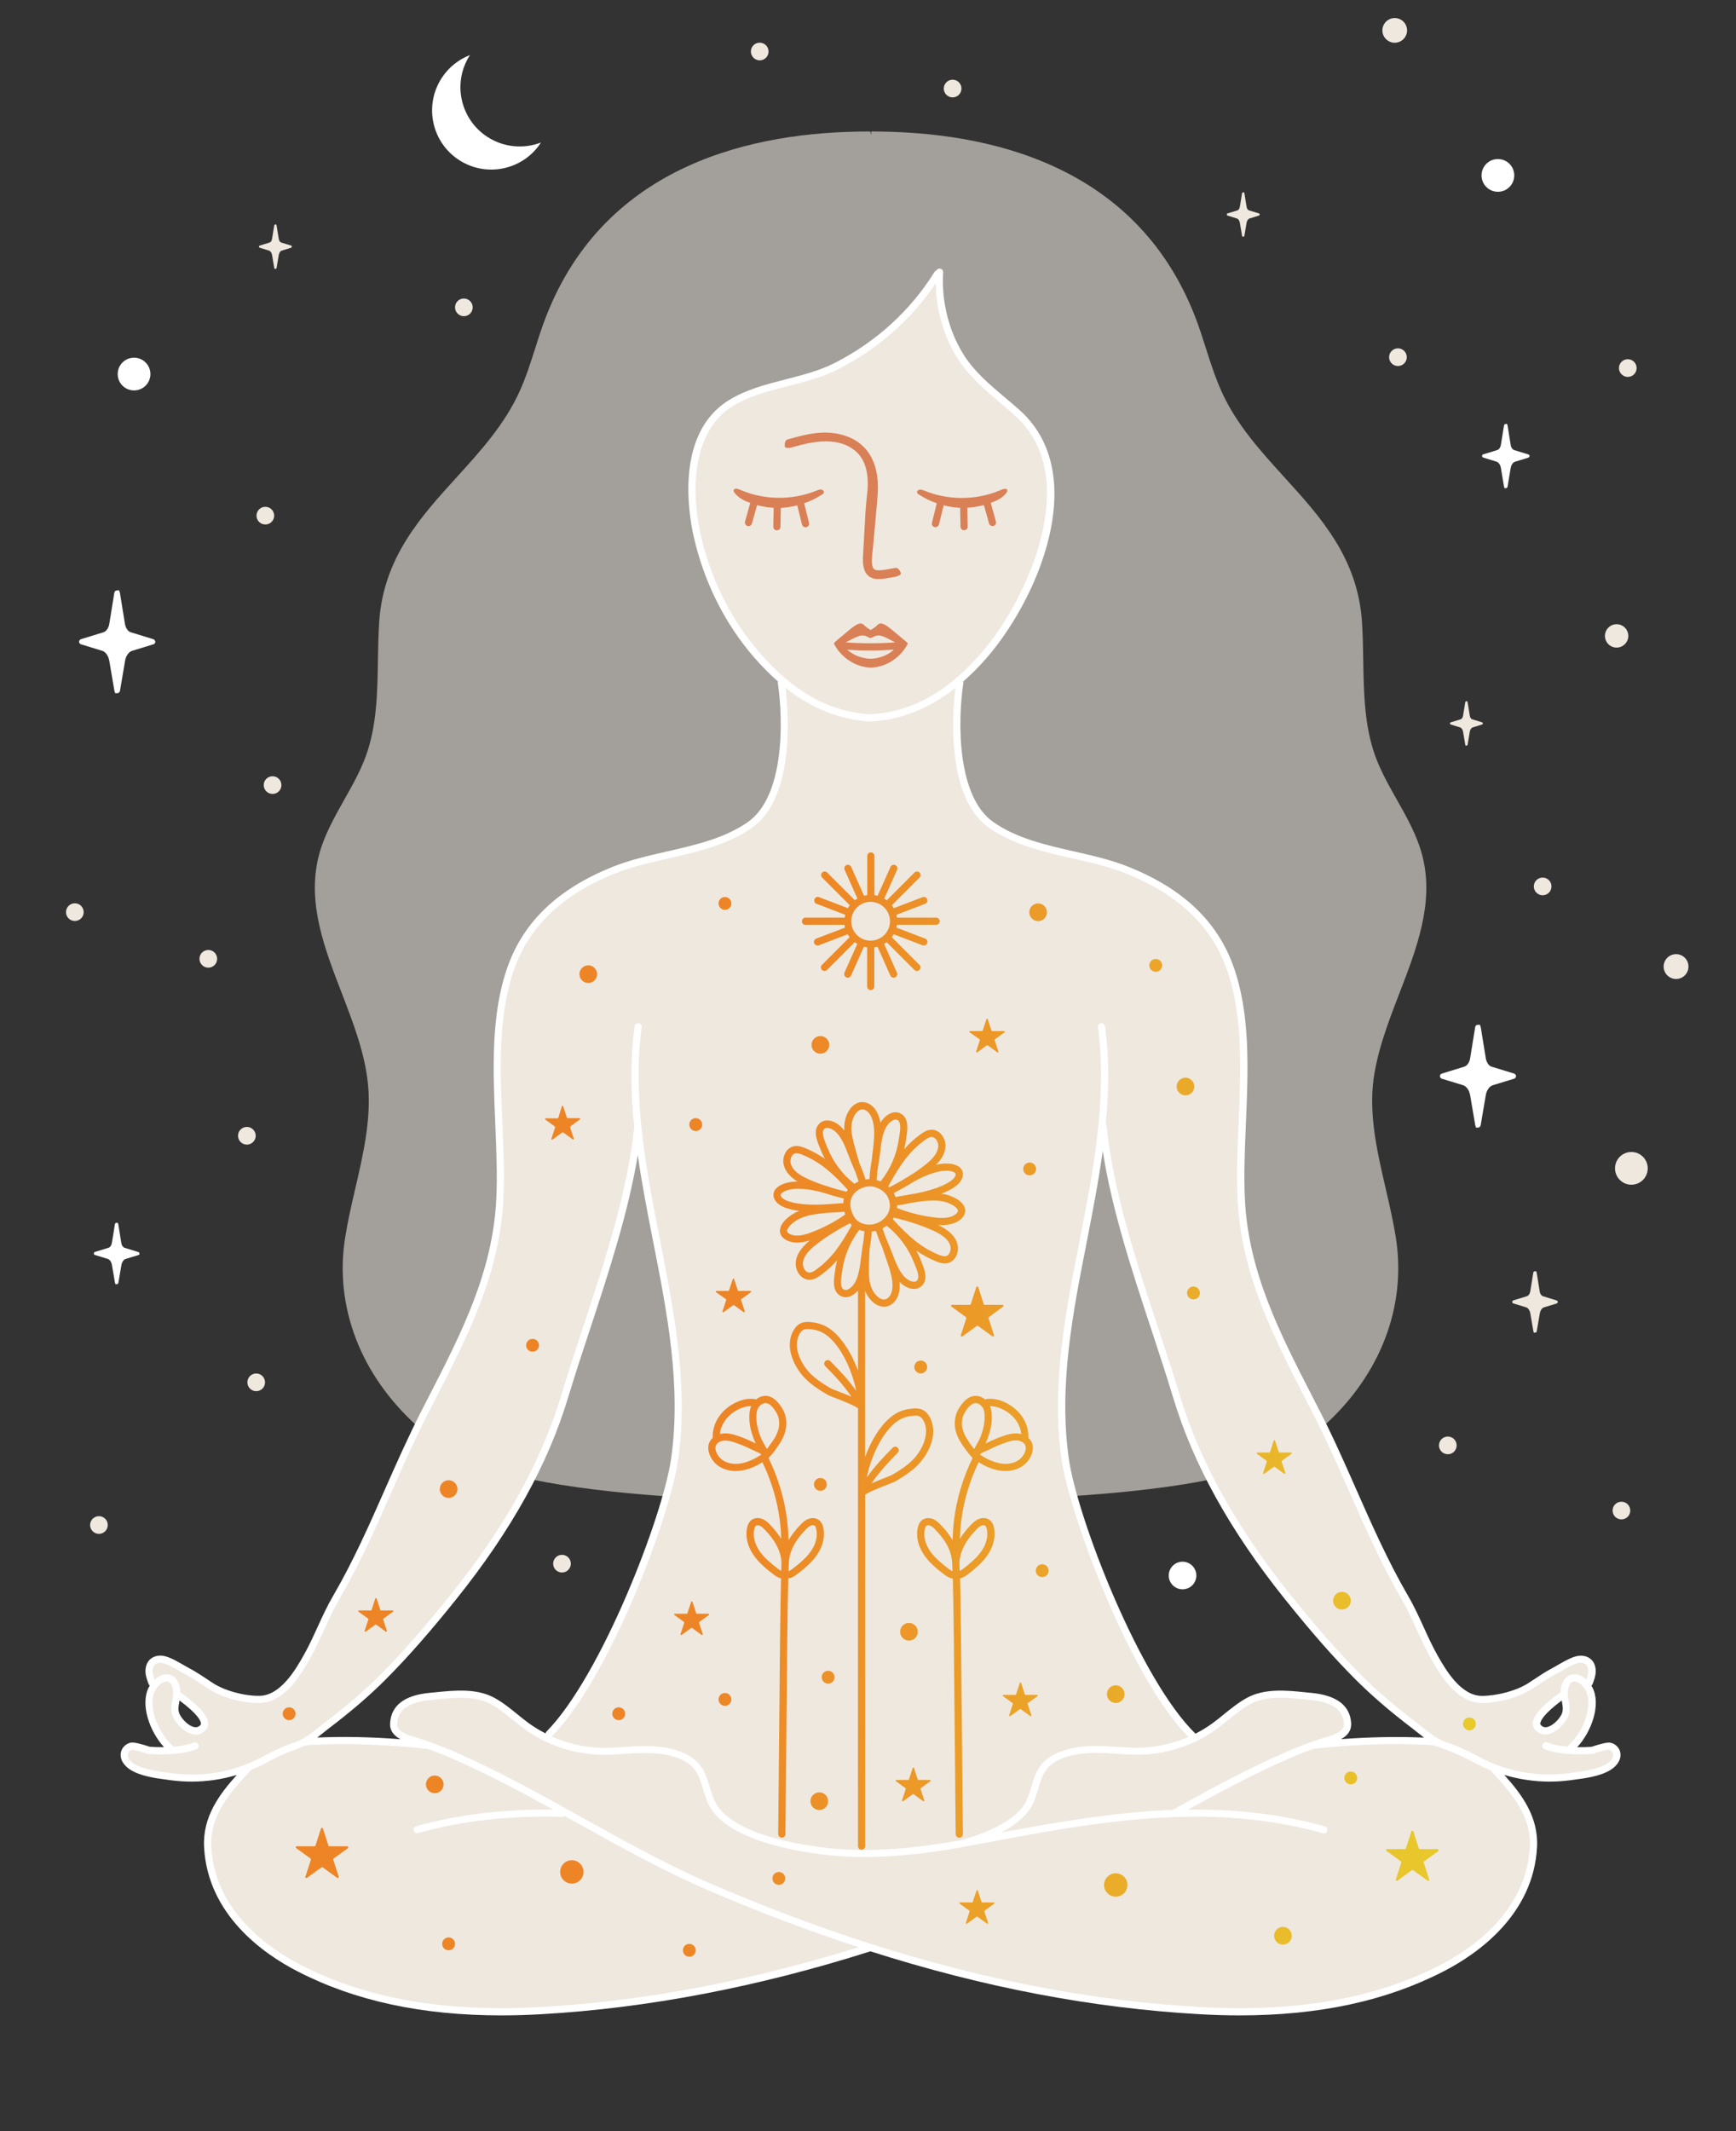 <?xml version="1.0" encoding="utf-8"?>
<!-- Generator: Adobe Illustrator 27.2.0, SVG Export Plug-In . SVG Version: 6.00 Build 0)  -->
<svg version="1.1" id="Layer_1" xmlns="http://www.w3.org/2000/svg" xmlns:xlink="http://www.w3.org/1999/xlink" x="0px" y="0px"
	 viewBox="0 0 237.76 291.71" style="enable-background:new 0 0 237.76 291.71;" xml:space="preserve">
<rect x="0" y="0" width="237.76" height="291.71" fill="#333333" stroke="none"/>
<style type="text/css">
	.st0{fill:#EFE8DF;}
	.st1{fill:#FFFFFF;}
	.st2{opacity:0.6;}
	.st3{fill-rule:evenodd;clip-rule:evenodd;fill:url(#SVGID_1_);}
	.st4{fill-rule:evenodd;clip-rule:evenodd;fill:url(#SVGID_00000093159233372205083760000004038654129887288752_);}
	.st5{fill-rule:evenodd;clip-rule:evenodd;fill:#EFE8DF;}
	.st6{fill-rule:evenodd;clip-rule:evenodd;fill:url(#SVGID_00000064351341573351884700000007528185621630423688_);}
	.st7{fill-rule:evenodd;clip-rule:evenodd;fill:#35CEAD;}
	.st8{fill-rule:evenodd;clip-rule:evenodd;fill:url(#SVGID_00000081634044590687819340000015361766731334029962_);}
	.st9{fill-rule:evenodd;clip-rule:evenodd;fill:url(#SVGID_00000065783110597854164540000003425310454827207857_);}
	.st10{fill-rule:evenodd;clip-rule:evenodd;fill:url(#SVGID_00000013900193533947829410000017937098313816818875_);}
	.st11{fill-rule:evenodd;clip-rule:evenodd;fill:url(#SVGID_00000134946635387622099180000015272191048017788598_);}
	.st12{fill-rule:evenodd;clip-rule:evenodd;fill:url(#SVGID_00000108291416673903821740000007971508318727847814_);}
	.st13{fill-rule:evenodd;clip-rule:evenodd;fill:url(#SVGID_00000059275209134167533180000009990632863560596866_);}
	.st14{fill-rule:evenodd;clip-rule:evenodd;fill:url(#SVGID_00000132071052540832347480000010411736542939962044_);}
	.st15{fill-rule:evenodd;clip-rule:evenodd;fill:url(#SVGID_00000116225109755434231240000001122085337898144913_);}
	.st16{fill:url(#SVGID_00000181083396422227914750000018191031269673269658_);}
	.st17{fill:url(#SVGID_00000127765602289876407970000006520903782591242385_);}
	.st18{fill:url(#SVGID_00000083059784541532068940000013504114896780347319_);}
	.st19{fill:url(#SVGID_00000029008376946690960190000008152437534915966654_);}
	.st20{fill:url(#SVGID_00000042702722331514172530000006600062252304446122_);}
	.st21{fill:url(#SVGID_00000099653532326535558310000011333274964691735176_);}
	.st22{fill:url(#SVGID_00000132078121875304962620000010272616323539855497_);}
	.st23{fill:url(#SVGID_00000083066911569703414700000003867230455105778858_);}
	.st24{fill:url(#SVGID_00000086671779016708401020000010758992264110328226_);}
	.st25{fill:url(#SVGID_00000003802261876549873860000004647140301190517638_);}
	.st26{fill:url(#SVGID_00000090987098339869901490000007250996102549325234_);}
	.st27{fill:url(#SVGID_00000093177679523768943290000004495191989999140237_);}
	.st28{fill:url(#SVGID_00000062902089340013087800000003294463891967557018_);}
	.st29{fill:url(#SVGID_00000085248709166628941410000000127158117282738833_);}
	.st30{fill:url(#SVGID_00000151507314019602439120000001739374630751270833_);}
	.st31{fill:url(#SVGID_00000158749752542982475530000013614494206534209160_);}
	.st32{fill:url(#SVGID_00000009549338832838068390000012251596695906171805_);}
	.st33{fill:url(#SVGID_00000058569675599591570400000009329004302539103918_);}
	.st34{fill:url(#SVGID_00000069371355993285198510000003691470489859903416_);}
	.st35{fill:url(#SVGID_00000119819672390360495290000009391975960830635153_);}
	.st36{fill:url(#SVGID_00000117640926668975642820000000603616518483018931_);}
	.st37{fill:url(#SVGID_00000018931992579480168940000014497312855177970361_);}
	.st38{fill:url(#SVGID_00000121959922979793002470000014619527173900804005_);}
	.st39{fill:url(#SVGID_00000126301259686804698060000013482230185119258499_);}
	.st40{fill:url(#SVGID_00000016753398190019077210000004898564386973601674_);}
	.st41{fill:url(#SVGID_00000148641858289497038980000009131184213131415185_);}
	.st42{fill:url(#SVGID_00000173126622316537178400000005117232966104813445_);}
	.st43{fill:url(#SVGID_00000013156006695265186260000012940539000302374282_);}
	.st44{fill:url(#SVGID_00000170960554819898227300000016141938843533953706_);}
	.st45{fill:url(#SVGID_00000176031977978270957780000003662666453821325757_);}
	.st46{fill:url(#SVGID_00000098213692882463675520000014428049013304078780_);}
	.st47{fill:url(#SVGID_00000005224356421856088220000002719719098570150561_);}
	.st48{fill:url(#SVGID_00000014609359126881109070000018413359027200521095_);}
	.st49{fill:url(#SVGID_00000136376239333000022080000012360679976559954096_);}
	.st50{fill:url(#SVGID_00000098910567321814417010000018255991422274550673_);}
	.st51{fill:url(#SVGID_00000038407140859191447280000010100306396446051476_);}
	.st52{fill:url(#SVGID_00000180345716996710098380000002542039450084603804_);}
	.st53{fill:url(#SVGID_00000093164738828963122950000011098679961299942294_);}
	.st54{fill:url(#SVGID_00000179621545968316737270000010364211105655933606_);}
	.st55{fill:url(#SVGID_00000165210361599853577810000003285198282400882579_);}
	.st56{fill:url(#SVGID_00000116931961200294156060000002064672703185627555_);}
	.st57{fill:url(#SVGID_00000140694772493512815080000007846243923210302631_);}
	.st58{fill:url(#SVGID_00000002369600020408321050000011420498389683057847_);}
	.st59{fill:url(#SVGID_00000020373170642306384240000010790631685043988894_);}
	.st60{fill:url(#SVGID_00000133493398481184741320000013352297208581462657_);}
	.st61{fill:url(#SVGID_00000097498340144468884480000009275302046980477338_);}
	.st62{fill:url(#SVGID_00000151528239388708327130000009828034409291788167_);}
	.st63{fill:#D98056;}
	.st64{fill:none;}
	.st65{fill:url(#SVGID_00000109737170757667457570000011310004673675199373_);}
	.st66{fill:url(#SVGID_00000075138546101033928380000016972039362284798630_);}
	.st67{fill:url(#SVGID_00000040572953812143896900000006773658290322331015_);}
	.st68{fill:url(#SVGID_00000013156915407214630280000013680154112733877164_);}
	.st69{fill:url(#SVGID_00000120542238065403808440000010875797915936803244_);}
	.st70{fill:url(#SVGID_00000165924809193461685690000007480126406487047068_);}
	.st71{fill:url(#SVGID_00000172418829406849400400000004128510119208672679_);}
	.st72{fill:url(#SVGID_00000168809479062951809900000000027923553436875909_);}
	.st73{fill:url(#SVGID_00000158748917612555280920000008320537476889106326_);}
	.st74{fill:url(#SVGID_00000075868141192071707050000010630797075366256286_);}
	.st75{fill:url(#SVGID_00000102505841024235103590000017692486760104518327_);}
	.st76{fill:url(#SVGID_00000164475034866943879800000008521991292842881671_);}
	.st77{fill:url(#SVGID_00000155141187948427268720000011289892384495893914_);}
	.st78{fill:url(#SVGID_00000047039656701086372250000014501282874036537995_);}
	.st79{fill:url(#SVGID_00000005973113427563063790000002825249983651665064_);}
	.st80{fill:url(#SVGID_00000004513491768284337800000015193220185244445335_);}
	.st81{fill:url(#SVGID_00000116210541706387544910000002739463851395135138_);}
	.st82{fill:url(#SVGID_00000177466037126835352990000000851575704297020322_);}
	.st83{fill:url(#SVGID_00000085932336158364972500000006795920888799325886_);}
	.st84{fill:url(#SVGID_00000014603914696453207600000016218152443363792265_);}
	.st85{fill:url(#SVGID_00000021809344386467923880000007218400607953239179_);}
	.st86{fill:url(#SVGID_00000039852974958988069730000008862168121018964888_);}
	.st87{fill:url(#SVGID_00000093161258393289540590000018028336702130383493_);}
	.st88{fill:url(#SVGID_00000015344510995889224120000007096541503683355781_);}
	.st89{fill:url(#SVGID_00000016037379022116016870000011509583235423214503_);}
	.st90{fill:url(#SVGID_00000090996627097979372250000000000349904199980434_);}
	.st91{fill:url(#SVGID_00000127760979801014131220000013694064688737405066_);}
	.st92{fill:url(#SVGID_00000100350341770876590940000003022814069932278971_);}
	.st93{fill:url(#Shape_00000178901190323418694730000004507824890374611617_);}
	.st94{fill:url(#Shape_00000062187993728478144510000010195090777380393365_);}
	.st95{opacity:0.6;fill:#EFE8DF;}
	.st96{fill:url(#SVGID_00000013887735201392079430000017446495242677302944_);}
	.st97{fill:url(#SVGID_00000093166161273854348580000010867484121409598901_);}
	.st98{fill:url(#SVGID_00000080921038850071397370000010126802558744673665_);}
	.st99{fill:url(#SVGID_00000055699610281606057230000010649119940102461340_);}
	.st100{fill:url(#SVGID_00000001660090672510930850000000420022994334858431_);}
	.st101{fill:url(#SVGID_00000179606827780937331950000016528969259938937257_);}
	.st102{fill:url(#SVGID_00000052074487698605644000000016025867323082658210_);}
	.st103{fill:url(#SVGID_00000022527384487096634240000017815339806739153300_);}
	.st104{fill:url(#SVGID_00000126296762590139582030000005663127873164662946_);}
	.st105{fill:url(#SVGID_00000044170537983331767560000005712721163707007658_);}
	.st106{fill:url(#SVGID_00000153690236676046933770000014155978155169107364_);}
	.st107{fill:url(#SVGID_00000077323060516390891310000013046227595980437379_);}
	.st108{fill:url(#SVGID_00000000907710357177126570000005785794860241025437_);}
	.st109{fill:url(#SVGID_00000008134736068147643090000018213620995310872757_);}
	.st110{fill:url(#SVGID_00000080917778842553766450000009422143439206552993_);}
	.st111{fill:url(#SVGID_00000072258786836240517060000010785287522003553420_);}
	.st112{fill:url(#SVGID_00000082370713256412862010000007700532742126950826_);}
	.st113{fill:url(#SVGID_00000145775117762212579310000008860830140322519684_);}
	.st114{fill:url(#SVGID_00000142854807542621463810000003562651639172694933_);}
	.st115{fill:url(#SVGID_00000067193862227838760860000009779125781008719758_);}
	.st116{fill:url(#SVGID_00000149359438089063473760000011814967494470701968_);}
	.st117{fill:url(#SVGID_00000088837242221941994800000014830498438792553662_);}
	.st118{fill:url(#SVGID_00000075133996176466041250000005616684841094065572_);}
	.st119{fill:url(#SVGID_00000027590195252321144450000003416437628779175835_);}
	.st120{fill:url(#SVGID_00000083065374392315271890000002238907807627593120_);}
	.st121{fill:url(#SVGID_00000016044671793333987580000014653487224348867250_);}
	.st122{fill:url(#SVGID_00000183959369890918837380000012686480037201566650_);}
	.st123{fill:url(#SVGID_00000108995266005514149710000003057462297820768134_);}
	.st124{fill:url(#SVGID_00000003814996910281492300000005922275066390044606_);}
	.st125{fill:url(#SVGID_00000041993727413021334440000010551534896008318612_);}
	.st126{fill:url(#SVGID_00000000901610170710102540000014644981533456741284_);}
	.st127{fill:url(#SVGID_00000092414846826801019390000012952575571531378340_);}
	.st128{fill:url(#SVGID_00000145043615280278919190000006524307105581745814_);}
	.st129{fill:url(#SVGID_00000053536379677711492080000003698646411750485917_);}
	.st130{fill:url(#SVGID_00000152977096971160904300000006981244341477096084_);}
	.st131{fill:url(#SVGID_00000093157447351995854850000004618074081896063875_);}
	.st132{fill:url(#SVGID_00000155831571342491537070000011538076946219425460_);}
	.st133{fill:url(#SVGID_00000047743183444658417370000006738807470964365444_);}
	.st134{fill:url(#SVGID_00000174595419346656238650000000137936332312824469_);}
	.st135{fill:url(#SVGID_00000119807464776562306650000003174182510637886628_);}
	.st136{fill:url(#SVGID_00000101798569527461798900000016255806770404349869_);}
	.st137{fill:url(#SVGID_00000011032407775120909070000004803505577710677144_);}
	.st138{fill:url(#SVGID_00000070823119332900522120000011945108663023589257_);}
	.st139{fill:url(#SVGID_00000091735851509401368370000000113735789195798163_);}
	.st140{fill:url(#SVGID_00000173875311066615479350000000972084601636779427_);}
	.st141{fill:url(#SVGID_00000140007943037101116510000004281709967600481956_);}
	.st142{fill:url(#SVGID_00000055670920424722251160000015524248224339330961_);}
	.st143{fill:#F6B657;}
	.st144{fill:#E68833;}
	.st145{fill:#C1663D;}
	.st146{fill:#9E4921;}
	.st147{fill:#F5B695;}
	.st148{fill-rule:evenodd;clip-rule:evenodd;fill:#C1663D;}
</style>
<g class="st2">
	<path class="st0" d="M191.69,135.88c2.31-5.99,4.7-12.18,3.18-18.48c-0.69-2.87-2.15-5.46-3.57-7.96
		c-1.08-1.91-2.19-3.88-2.94-5.94c-1.5-4.13-1.58-8.68-1.65-13.07c-0.03-1.77-0.06-3.59-0.18-5.37c-0.6-8.72-5.69-14.31-10.61-19.72
		c-3.23-3.55-6.58-7.22-8.62-11.76c-0.85-1.88-1.5-3.9-2.12-5.85c-0.47-1.47-0.95-2.98-1.52-4.44C155.5,22.4,135.18,18,119.44,18
		c-0.04,0-0.08,0-0.13,0l0,0.49L119.18,18l-0.11,0c-0.04,0-0.09,0-0.13,0c-15.66,0-35.97,4.4-44.13,25.27
		c-0.57,1.46-1.06,2.98-1.52,4.44c-0.62,1.95-1.27,3.97-2.12,5.85c-2.05,4.53-5.39,8.21-8.62,11.76c-4.92,5.41-10.01,11-10.61,19.72
		c-0.12,1.78-0.15,3.61-0.18,5.37c-0.07,4.4-0.15,8.94-1.65,13.07c-0.75,2.06-1.86,4.04-2.94,5.94c-1.41,2.51-2.88,5.1-3.57,7.96
		c-1.52,6.3,0.87,12.49,3.18,18.48c1.6,4.15,3.26,8.44,3.64,12.77c0.41,4.69-0.69,9.43-1.75,14.01c-0.52,2.23-1.05,4.53-1.41,6.82
		c-1.47,9.36,2.11,18.72,9.83,25.69c0.2,0.18,0.51,0.17,0.69-0.04c0.18-0.2,0.17-0.51-0.04-0.69c-0.03-0.03-0.06-0.06-0.09-0.09
		l0.07-0.15c0.09-0.19,0.18-0.38,0.28-0.56l1.09-2.13c4.56-8.87,8.87-17.25,9.37-27.36c0.17-3.31,0.02-6.76-0.14-10.49
		c-0.3-7.29-0.61-14.83,1.68-21.24c2.17-6.04,6.78-10.4,14.08-13.33c2.39-0.95,5.05-1.56,7.41-2.09c3.9-0.88,7.93-1.8,11.19-4.07
		c5.17-3.59,5.16-13.96,4.34-19.57l0.04-0.27l-0.21-0.18c-1.08-0.94-2.14-2.01-3.24-3.27c-3.98-4.6-6.8-10.28-8.17-16.43
		c-0.69-3.11-2.4-13.58,4.52-17.96c2.27-1.44,5.02-2.15,7.68-2.84l0.13-0.03c2.28-0.59,4.65-1.19,6.72-2.24
		c5.77-2.93,10.58-7.31,13.87-12.64l0.2-0.06l0.1-0.19c-0.24,4.01,0.74,8.04,2.75,11.35c1.52,2.5,3.66,4.29,5.96,6.23
		c0.63,0.53,1.26,1.07,1.88,1.61c5.4,4.79,5.13,11.82,3.95,16.88c-1.59,6.77-5.42,12.93-8.48,16.43c-1.06,1.21-2.08,2.23-3.13,3.14
		l-0.19,0.25l0.04,0.27c-0.82,5.56-0.84,15.93,4.32,19.52c3.27,2.27,7.3,3.19,11.21,4.08c2.35,0.53,5.01,1.13,7.4,2.09
		c7.32,2.93,11.92,7.3,14.08,13.33c2.3,6.41,1.99,13.95,1.68,21.32c-0.16,3.65-0.31,7.1-0.14,10.42c0.51,10.09,4.8,18.46,9.37,27.36
		l1.08,2.11c0.1,0.19,0.19,0.38,0.28,0.57l0.07,0.15c-0.03,0.03-0.06,0.06-0.09,0.08c-0.2,0.18-0.22,0.49-0.04,0.69
		c0.1,0.11,0.23,0.16,0.36,0.16c0.12,0,0.24-0.04,0.33-0.13c7.72-6.97,11.3-16.33,9.83-25.69c-0.36-2.29-0.9-4.59-1.41-6.82
		c-1.06-4.58-2.16-9.31-1.75-14.01C188.43,144.32,190.09,140.03,191.69,135.88z M190.77,135.52L190.77,135.52L190.77,135.52
		L190.77,135.52z M119.29,18.49L119.29,18.49L119.29,18.49L119.29,18.49z"/>
	<g>
		<path class="st0" d="M89.86,169.49c-0.73-3.73-1.49-7.58-2.03-11.42l-0.45-3.2l-0.52,3.19c-1.26,7.7-3.88,15.7-6.42,23.43
			l-0.14,0.42c-1.03,3.11-2.04,6.15-2.95,9.2c-1.03,3.43-2.42,6.91-4.11,10.35l-0.06,0.12c-0.04-0.01-0.09-0.02-0.14-0.03
			c-0.27-0.05-0.53,0.12-0.58,0.38c-0.05,0.27,0.12,0.53,0.38,0.58c4.95,1.02,11.17,1.79,18.49,2.31c0.01,0,0.02,0,0.04,0
			c0.26,0,0.47-0.2,0.49-0.46c0.02-0.24-0.14-0.44-0.36-0.5c0.44-1.64,0.74-3.03,0.9-4.12c1.44-10.07-0.54-20.13-2.45-29.85
			L89.86,169.49z"/>
	</g>
	<g>
		<path class="st0" d="M165.45,202.04l0.07-0.01l-0.22-0.43l-0.01-0.02l0,0l-0.06-0.12c-1.69-3.42-3.08-6.9-4.12-10.34
			c-0.9-2.99-1.89-6.01-2.94-9.2h0c-2.66-8.05-5.41-16.38-6.67-24.43l-0.52-3.32l-0.45,3.33c-0.58,4.24-1.43,8.58-2.2,12.45
			c-1.91,9.72-3.89,19.76-2.44,29.81c0.15,1.08,0.45,2.45,0.87,4.08c-0.18,0.08-0.3,0.27-0.28,0.48c0.02,0.26,0.23,0.46,0.49,0.46
			c0.01,0,0.02,0,0.03,0c4.68-0.33,11.52-0.89,17.52-2.03l0,0l1.02-0.21L165.45,202.04L165.45,202.04z"/>
	</g>
</g>
<path class="st1" d="M221.9,239.82c-0.14-0.62-0.66-1.13-1.31-1.28c-0.46-0.11-1.67,0.24-2.63,0.56c-0.21,0.02-0.98,0.06-1.95,0.05
	c2.01-2.18,3.29-5.88,2.08-8.19c-0.04-0.08-0.09-0.15-0.14-0.23c0.07-0.05,0.12-0.12,0.16-0.2c0.18-0.48,0.39-1.02,0.43-1.6
	c0.05-0.72-0.17-1.37-0.61-1.78c-0.49-0.47-1.27-0.64-2.04-0.45c-0.8,0.2-1.68,0.71-2.45,1.15c-0.27,0.16-0.53,0.31-0.78,0.44
	c-0.98,0.52-1.91,1.14-2.81,1.74l-0.44,0.29c-1.64,1.09-4.32,1.8-6.47,1.81c-2.91-0.03-4.98-3.66-5.98-5.41
	c-0.74-1.29-1.37-2.67-1.98-4.01c-0.65-1.42-1.32-2.89-2.13-4.27c-2.74-4.71-4.97-9.75-7.12-14.62c-1.55-3.51-3.15-7.14-4.95-10.64
	l-0.96-1.87c-4.54-8.83-8.83-17.17-9.32-27.16c-0.16-3.28-0.02-6.72,0.14-10.37c0.31-7.37,0.63-14.98-1.71-21.51
	c-2.22-6.18-6.91-10.63-14.36-13.62c-2.36-0.95-4.96-1.54-7.47-2.11c-3.86-0.88-7.84-1.78-11.04-4.01
	c-4.96-3.45-4.93-13.59-4.12-19.04c0.01-0.07,0-0.14-0.02-0.21c1.08-0.94,2.14-2,3.18-3.19c3.1-3.54,6.98-9.77,8.59-16.64
	c1.22-5.18,1.49-12.4-4.09-17.36c-0.62-0.55-1.26-1.09-1.89-1.62c-2.24-1.89-4.36-3.67-5.85-6.12c-1.96-3.22-2.92-7.15-2.69-11.07
	c0.02-0.27-0.19-0.5-0.46-0.52c-0.19-0.01-0.38,0.1-0.46,0.26c-0.11,0.03-0.2,0.11-0.27,0.21c-3.27,5.27-8,9.58-13.7,12.47
	c-2.02,1.03-4.36,1.63-6.62,2.21c-2.74,0.7-5.57,1.43-7.94,2.93c-7.19,4.55-5.44,15.3-4.74,18.48c1.39,6.24,4.25,11.99,8.28,16.64
	c1.08,1.24,2.17,2.34,3.29,3.32c-0.02,0.07-0.03,0.14-0.02,0.21c0.8,5.45,0.84,15.59-4.12,19.04c-3.2,2.22-7.19,3.13-11.04,4.01
	c-2.51,0.57-5.1,1.16-7.47,2.11c-7.45,2.99-12.14,7.45-14.36,13.62c-2.34,6.52-2.02,14.14-1.71,21.51c0.15,3.65,0.3,7.09,0.14,10.37
	c-0.5,9.99-4.78,18.33-9.32,27.16l-0.96,1.87c-1.79,3.5-3.4,7.13-4.95,10.64c-2.15,4.88-4.38,9.92-7.12,14.62
	c-0.81,1.38-1.48,2.85-2.13,4.27c-0.61,1.33-1.24,2.72-1.98,4c-1,1.75-3.07,5.38-5.98,5.41c-2.12,0.03-4.83-0.72-6.47-1.81
	l-0.43-0.29c-0.9-0.6-1.83-1.22-2.82-1.74c-0.24-0.13-0.5-0.28-0.78-0.44c-0.77-0.45-1.65-0.95-2.45-1.15
	c-0.77-0.19-1.54-0.02-2.04,0.45c-0.44,0.42-0.66,1.07-0.61,1.78c0.04,0.58,0.25,1.12,0.43,1.6c0.03,0.09,0.09,0.15,0.16,0.2
	c-0.05,0.08-0.09,0.15-0.14,0.23c-1.2,2.31,0.08,6.01,2.08,8.19c-0.97,0.02-1.74-0.03-1.95-0.05c-0.96-0.32-2.17-0.67-2.63-0.56
	c-0.65,0.16-1.17,0.66-1.31,1.29c-0.24,1.02,0.49,1.91,1.25,2.4c1.43,0.91,3.55,1.19,5.26,1.41l0.36,0.05
	c0.94,0.12,1.88,0.18,2.81,0.18c2.1,0,4.19-0.31,6.18-0.91c-2.4,2.67-4.69,5.74-4.48,9.86c0.48,9.33,8.23,14.68,12.81,17.03
	c7.85,4.04,17.02,6.02,27.89,6.02c1.77,0,3.59-0.05,5.46-0.16c14.53-0.82,29.7-3.72,45.1-8.61c15.52,4.95,30.43,7.78,45.14,8.61
	c1.87,0.11,3.69,0.16,5.46,0.16c10.87,0,20.04-1.98,27.89-6.02c4.58-2.35,12.33-7.7,12.81-17.03c0.21-4.12-2.08-7.19-4.48-9.86
	c1.99,0.59,4.08,0.91,6.18,0.91c0.94,0,1.88-0.06,2.81-0.18l0.36-0.05c1.71-0.22,3.83-0.49,5.26-1.41
	C221.41,241.73,222.13,240.85,221.9,239.82z M74.71,237.26c-0.81-0.41-1.58-0.88-2.31-1.41c-0.52-0.38-1.03-0.79-1.53-1.2
	c-0.99-0.8-2.01-1.63-3.16-2.26c-2.44-1.33-5.47-1.02-8.14-0.75l-0.74,0.07c-3.43,0.33-5.24,1.72-5.4,4.11
	c-0.08,1.13,0.59,1.79,1.41,2.24c-3.96-0.31-7.78-0.39-11.39-0.23c0.27-0.21,0.54-0.42,0.8-0.63c0.26-0.21,0.53-0.42,0.78-0.62
	c3.06-2.32,5.62-4.52,7.81-6.72c2.97-2.98,5.95-6.36,9.65-10.97c7.54-9.4,12.56-18.44,15.33-27.64c0.9-2.98,1.89-6,2.95-9.2
	c2.61-7.92,5.28-16.06,6.58-23.95c0.57,4,1.34,7.97,2.11,11.88c1.91,9.69,3.88,19.72,2.45,29.69c-1.14,7.93-9.57,29.75-17.07,37.35
	C74.77,237.1,74.73,237.18,74.71,237.26z M151.03,157.54c1.25,8.06,4,16.41,6.68,24.52c1.05,3.2,2.05,6.22,2.95,9.2
	c2.77,9.2,7.79,18.24,15.33,27.64c3.7,4.61,6.68,8,9.65,10.97c2.2,2.2,4.75,4.4,7.81,6.72c0.26,0.2,0.52,0.41,0.78,0.62
	c0.27,0.21,0.54,0.42,0.81,0.63c-3.6-0.16-7.41-0.09-11.37,0.21c0.81-0.45,1.45-1.11,1.38-2.22c-0.16-2.39-1.98-3.77-5.4-4.11
	l-0.74-0.07c-2.67-0.28-5.7-0.59-8.14,0.75c-1.15,0.63-2.17,1.46-3.16,2.26c-0.5,0.41-1.01,0.82-1.53,1.2
	c-0.74,0.54-1.53,1.02-2.35,1.44c-7.61-7.4-16.16-29.42-17.34-37.61c-1.43-9.97,0.54-19.99,2.45-29.69
	C149.64,165.89,150.45,161.73,151.03,157.54z M24.56,232.91c0.01-0.05,0.02-0.1,0.03-0.15c2.55,1.89,2.9,2.8,2.93,3.12
	c0.01,0.11-0.02,0.19-0.09,0.26c-0.22,0.23-0.47,0.32-0.78,0.27c-0.75-0.12-1.67-1.01-2.03-1.74
	C24.34,234.14,24.44,233.57,24.56,232.91z M213.86,234.67c-0.36,0.73-1.29,1.62-2.03,1.74c-0.31,0.05-0.56-0.04-0.78-0.27
	c-0.07-0.08-0.1-0.15-0.09-0.26c0.03-0.31,0.38-1.22,2.93-3.12c0.01,0.05,0.02,0.1,0.03,0.15
	C214.03,233.57,214.13,234.14,213.86,234.67z"/>
<path class="st0" d="M74.06,274.72c-13.14,0.73-23.87-1.14-32.85-5.75c-4.39-2.26-11.82-7.37-12.28-16.21
	c-0.22-4.35,2.73-7.55,5.34-10.37c0.03-0.03,0.05-0.07,0.07-0.11c0.7-0.29,1.39-0.6,2.05-0.96c1.63-0.89,3.01-1.5,4.47-2
	c0.25-0.09,0.5-0.2,0.74-0.32c0.47-0.15,0.58-0.16,0.94-0.16c0.13,0,0.3-0.01,0.51-0.02c4.75-0.22,9.87-0.04,15.22,0.54
	c0.02,0,0.04,0,0.05,0c0.04,0,0.07-0.01,0.1-0.02c1.09,0.38,2.19,0.79,3.34,1.29c4.8,2.09,9.46,4.57,14.01,7.07
	c-6.77-0.09-12.92,0.65-18.77,2.26c-0.26,0.07-0.42,0.34-0.34,0.6c0.06,0.22,0.26,0.36,0.47,0.36c0.04,0,0.09-0.01,0.13-0.02
	c6.13-1.7,12.61-2.42,19.78-2.21c0.13,0,0.24-0.04,0.33-0.11c0.61,0.34,1.22,0.68,1.83,1.02c5.82,3.24,11.84,6.59,18.13,9.28
	c6.89,2.94,13.62,5.48,20.25,7.65C102.73,271.17,88.09,273.93,74.06,274.72z"/>
<path class="st0" d="M220.11,241.39c-1.24,0.79-3.25,1.05-4.86,1.26l-0.36,0.05c-4.27,0.57-8.66-0.23-12.35-2.24
	c-1.66-0.9-3.13-1.56-4.62-2.06c-1.09-0.37-2.1-1.18-3.09-1.96c-0.27-0.22-0.54-0.43-0.8-0.63c-3.02-2.29-5.54-4.46-7.71-6.63
	c-2.94-2.95-5.9-6.31-9.58-10.89c-7.46-9.3-12.42-18.23-15.16-27.31c-0.9-2.99-1.9-6.02-2.96-9.22c-3.03-9.19-6.16-18.69-7.07-27.67
	c-0.01-0.09-0.05-0.17-0.11-0.24c0.43-4.43,0.5-8.9-0.09-13.37c-0.04-0.27-0.29-0.46-0.55-0.42c-0.27,0.04-0.46,0.28-0.42,0.55
	c1.29,9.81-0.65,19.67-2.52,29.21c-1.92,9.77-3.91,19.88-2.46,30.02c1.04,7.25,9.28,29.73,17.36,37.91
	c-2.51,1.09-5.3,1.61-8.14,1.46c-0.44-0.02-0.88-0.05-1.32-0.08c-2.67-0.17-5.42-0.35-7.98,0.6c-2.92,1.08-3.46,2.86-4.04,4.75
	c-0.18,0.6-0.37,1.21-0.64,1.85c-1.33,3.17-6.74,4.93-9.07,5.56c-5.38,0.96-12.15,1.83-18.87,0.99c-4.79-0.6-13.09-2.25-14.89-6.54
	c-0.27-0.64-0.46-1.26-0.64-1.85c-0.58-1.89-1.12-3.67-4.04-4.75c-2.56-0.95-5.31-0.77-7.98-0.6c-0.44,0.03-0.88,0.06-1.32,0.08
	c-2.89,0.15-5.72-0.39-8.26-1.52c7.9-8.06,16.17-29.94,17.3-37.85c1.45-10.14-0.54-20.24-2.46-30.02c-1-5.1-2.02-10.29-2.56-15.52
	c0-0.04,0.01-0.07,0.01-0.11c0.01-0.09-0.01-0.18-0.05-0.25c-0.43-4.43-0.52-8.88,0.07-13.33c0.04-0.27-0.15-0.52-0.42-0.55
	c-0.27-0.04-0.52,0.15-0.55,0.42c-0.61,4.62-0.51,9.23-0.05,13.81c-0.93,8.92-4.03,18.35-7.04,27.47c-1.06,3.2-2.05,6.23-2.95,9.22
	c-2.74,9.08-7.7,18.01-15.16,27.31c-3.68,4.58-6.63,7.94-9.58,10.9c-2.16,2.17-4.68,4.34-7.71,6.63c-0.27,0.2-0.53,0.41-0.8,0.63
	c-0.76,0.61-1.55,1.23-2.38,1.65c-0.01,0-0.02,0.01-0.03,0.01c-0.01,0-0.02,0.01-0.03,0.02c-0.21,0.11-0.43,0.21-0.65,0.28
	c-1.49,0.5-2.96,1.16-4.62,2.06c-3.69,2.01-8.08,2.81-12.35,2.24l-0.36-0.05c-1.61-0.21-3.61-0.47-4.86-1.26
	c-0.49-0.32-0.94-0.85-0.82-1.35c0.07-0.3,0.34-0.49,0.56-0.55c0.23-0.02,1.31,0.27,2.16,0.55c0.04,0.01,0.08,0.02,0.12,0.02
	c0.17,0.01,4.12,0.33,6.54-0.65c0.25-0.1,0.37-0.39,0.27-0.64c-0.1-0.25-0.39-0.38-0.64-0.27c-0.78,0.32-1.78,0.48-2.73,0.56
	c-2.07-1.74-3.67-5.53-2.55-7.67c0.48-0.91,1.23-1.32,1.69-1.24c0.53,0.09,0.7,0.8,0.76,1.21c0.06,0.44-0.02,0.89-0.1,1.37
	c-0.13,0.73-0.27,1.55,0.14,2.37c0.41,0.83,1.54,2.08,2.76,2.27c0.62,0.1,1.19-0.1,1.64-0.56c0.27-0.28,0.4-0.64,0.36-1.04
	c-0.1-1.04-1.34-2.4-3.8-4.16c0-0.13-0.01-0.26-0.03-0.39c-0.22-1.64-1.17-1.97-1.56-2.04c-0.65-0.12-1.34,0.16-1.93,0.7
	c-0.13-0.35-0.25-0.7-0.27-1.04c-0.03-0.41,0.09-0.79,0.31-1c0.25-0.24,0.69-0.32,1.12-0.21c0.67,0.17,1.48,0.64,2.2,1.05
	c0.28,0.16,0.55,0.32,0.81,0.45c0.94,0.5,1.85,1.1,2.73,1.69l0.44,0.29c1.79,1.19,4.56,1.97,6.92,1.97c0.03,0,0.07,0,0.1,0
	c3.47-0.04,5.74-4,6.82-5.91c0.76-1.32,1.4-2.73,2.02-4.08c0.64-1.4,1.3-2.85,2.08-4.19c2.77-4.75,5.01-9.82,7.17-14.72
	c1.54-3.5,3.14-7.11,4.92-10.59l0.96-1.87c4.59-8.93,8.92-17.36,9.43-27.56c0.17-3.32,0.02-6.79-0.14-10.46
	c-0.31-7.27-0.62-14.79,1.65-21.13c2.12-5.9,6.63-10.17,13.8-13.04c2.29-0.92,4.85-1.5,7.32-2.06c3.95-0.9,8.03-1.83,11.38-4.16
	c5.94-4.13,5.05-15.75,4.64-19.17c3.58,2.82,7.41,4.34,11.6,4.61c0.01,0,0.02,0,0.03,0c0.03,0,0.06,0,0.09-0.01
	c4.15-0.26,7.96-1.78,11.54-4.6c-0.41,3.42-1.3,15.05,4.64,19.17c3.36,2.33,7.44,3.26,11.38,4.16c2.47,0.56,5.03,1.14,7.32,2.06
	c7.17,2.88,11.69,7.15,13.8,13.04c2.28,6.34,1.96,13.86,1.65,21.13c-0.16,3.67-0.3,7.13-0.14,10.46
	c0.51,10.21,4.84,18.64,9.43,27.56l0.96,1.87c1.78,3.48,3.38,7.09,4.92,10.59c2.17,4.9,4.4,9.97,7.17,14.72
	c0.78,1.34,1.44,2.78,2.08,4.18c0.62,1.36,1.26,2.76,2.02,4.08c1.09,1.91,3.35,5.87,6.82,5.91c0.03,0,0.07,0,0.1,0
	c2.36,0,5.13-0.79,6.92-1.97l0.44-0.29c0.88-0.58,1.79-1.19,2.73-1.69c0.25-0.13,0.52-0.29,0.81-0.45c0.72-0.41,1.53-0.88,2.2-1.05
	c0.43-0.11,0.87-0.03,1.12,0.21c0.22,0.21,0.34,0.59,0.31,1c-0.02,0.35-0.14,0.7-0.27,1.05c-0.59-0.54-1.29-0.82-1.93-0.71
	c-0.4,0.07-1.34,0.41-1.56,2.04c-0.02,0.13-0.03,0.26-0.03,0.39c-2.46,1.76-3.7,3.12-3.8,4.16c-0.04,0.4,0.09,0.76,0.36,1.04
	c0.45,0.46,1.01,0.65,1.64,0.56c1.22-0.19,2.35-1.44,2.76-2.27c0.41-0.83,0.27-1.65,0.14-2.37c-0.08-0.48-0.16-0.93-0.1-1.37
	c0.06-0.41,0.23-1.11,0.76-1.21c0.46-0.07,1.21,0.33,1.69,1.24c1.12,2.14-0.48,5.94-2.55,7.67c-0.96-0.08-1.95-0.25-2.73-0.56
	c-0.25-0.1-0.54,0.02-0.64,0.27c-0.1,0.25,0.02,0.54,0.27,0.64c2.42,0.98,6.37,0.67,6.54,0.65c0.04,0,0.08-0.01,0.12-0.02
	c0.85-0.29,1.94-0.58,2.14-0.56c0.24,0.06,0.51,0.25,0.58,0.55C221.05,240.54,220.61,241.07,220.11,241.39z"/>
<path class="st0" d="M204.19,242.39c2.61,2.82,5.56,6.02,5.34,10.37c-0.46,8.84-7.89,13.95-12.28,16.21
	c-8.97,4.61-19.72,6.49-32.85,5.75c-14.64-0.83-29.49-3.66-44.95-8.59c0,0-0.01,0-0.01,0c-7.1-2.27-14.33-4.97-21.73-8.14
	c-6.25-2.67-12.24-6.01-18.04-9.24c-5.63-3.14-11.46-6.38-17.52-9.02c-1.71-0.74-3.31-1.34-4.91-1.83l-0.3-0.09
	c-1.49-0.44-2.62-0.87-2.54-1.93c0.12-1.87,1.6-2.91,4.52-3.19l0.74-0.07c2.53-0.26,5.39-0.55,7.57,0.63
	c1.07,0.59,2.01,1.35,3.01,2.16c0.52,0.42,1.03,0.84,1.57,1.23c3.41,2.5,7.7,3.76,12.08,3.52c0.44-0.02,0.88-0.05,1.33-0.08
	c2.56-0.16,5.22-0.33,7.58,0.54c2.46,0.91,2.87,2.26,3.44,4.12c0.19,0.62,0.38,1.26,0.67,1.95c1.99,4.74,10.67,6.51,15.67,7.14
	c6.84,0.86,13.68-0.01,19.12-0.99c0.02,0,0.04,0,0.06-0.01c0.01,0,0.02-0.01,0.03-0.01c0.4-0.07,0.81-0.14,1.2-0.22l1.18-0.22
	c16.02-3.01,31.15-5.85,47.01-1.46c0.26,0.07,0.53-0.08,0.6-0.34c0.07-0.26-0.08-0.53-0.34-0.6c-6.34-1.76-12.55-2.36-18.74-2.28
	c4.46-2.46,9.15-4.96,13.97-7.06c1.17-0.51,2.28-0.93,3.38-1.31c0.02,0,0.04,0.01,0.06,0.01c0.02,0,0.04,0,0.05,0
	c5.29-0.57,10.35-0.75,15.04-0.52c0.22,0.01,0.38,0.01,0.51,0.02c0.38,0.01,0.47,0.01,1.01,0.19c0.07,0.02,0.14,0.03,0.2,0.02
	c0.21,0.1,0.42,0.2,0.65,0.28c1.46,0.49,2.84,1.11,4.47,2c0.66,0.36,1.35,0.68,2.05,0.96C204.15,242.32,204.16,242.36,204.19,242.39
	z"/>
<path class="st0" d="M166.65,236.64c0.53-0.39,1.05-0.81,1.57-1.23c1-0.81,1.94-1.57,3.01-2.16c2.17-1.19,5.04-0.89,7.57-0.63
	l0.74,0.07c2.92,0.28,4.39,1.33,4.52,3.19c0.07,1.07-1.06,1.49-2.54,1.93l-0.3,0.09c-1.59,0.49-3.2,1.09-4.91,1.83
	c-5.46,2.37-10.75,5.25-15.7,8c-7.79,0.3-15.55,1.62-23.51,3.1c1.95-1.01,3.71-2.37,4.46-4.15c0.29-0.69,0.48-1.33,0.67-1.95
	c0.57-1.86,0.98-3.2,3.44-4.12c2.36-0.88,5.02-0.71,7.58-0.54c0.44,0.03,0.89,0.06,1.33,0.08
	C158.96,240.4,163.24,239.14,166.65,236.64z"/>
<path class="st0" d="M104,89.3c-3.92-4.52-6.71-10.13-8.06-16.21c-1.39-6.24-0.98-14.09,4.3-17.44c2.24-1.41,4.99-2.12,7.66-2.8
	c2.31-0.59,4.7-1.21,6.83-2.28c5.48-2.78,10.11-6.85,13.43-11.81c0.06,3.59,1.05,7.13,2.86,10.09c1.58,2.58,3.86,4.5,6.06,6.36
	c0.63,0.53,1.26,1.06,1.87,1.61c9.52,8.45,1.71,25.41-4.59,32.61c-4.67,5.34-9.47,7.99-15.11,8.34c-0.02,0-0.04,0-0.06,0.01
	C113.52,97.41,108.69,94.71,104,89.3z"/>
<g>
	<g>
		<linearGradient id="SVGID_1_" gradientUnits="userSpaceOnUse" x1="104.591" y1="155.575" x2="209.282" y2="168.295">
			<stop  offset="0" style="stop-color:#ED8526"/>
			<stop  offset="0.999" style="stop-color:#E8CA2C"/>
		</linearGradient>
		<path style="fill:url(#SVGID_1_);" d="M141.02,160.88c0.49,0,0.88-0.39,0.88-0.88c0-0.49-0.39-0.88-0.88-0.88
			c-0.49,0-0.88,0.39-0.88,0.88C140.14,160.49,140.53,160.88,141.02,160.88z"/>
		
			<linearGradient id="SVGID_00000040538233243428294540000009270943268997043118_" gradientUnits="userSpaceOnUse" x1="95.25" y1="232.456" x2="199.941" y2="245.176">
			<stop  offset="0" style="stop-color:#ED8526"/>
			<stop  offset="0.999" style="stop-color:#E8CA2C"/>
		</linearGradient>
		<path style="fill:url(#SVGID_00000040538233243428294540000009270943268997043118_);" d="M185,242.48c-0.49,0-0.88,0.39-0.88,0.88
			c0,0.49,0.39,0.88,0.88,0.88c0.49,0,0.88-0.39,0.88-0.88C185.88,242.87,185.49,242.48,185,242.48z"/>
		
			<linearGradient id="SVGID_00000056392422256808975370000007135925060468657292_" gradientUnits="userSpaceOnUse" x1="92.465" y1="255.381" x2="197.156" y2="268.101">
			<stop  offset="0" style="stop-color:#ED8526"/>
			<stop  offset="0.999" style="stop-color:#E8CA2C"/>
		</linearGradient>
		<path style="fill:url(#SVGID_00000056392422256808975370000007135925060468657292_);" d="M106.67,256.23
			c-0.49,0-0.88,0.39-0.88,0.88c0,0.49,0.39,0.88,0.88,0.88c0.49,0,0.88-0.39,0.88-0.88C107.55,256.62,107.16,256.23,106.67,256.23z
			"/>
		
			<linearGradient id="SVGID_00000163779752266127517640000002344120657424280724_" gradientUnits="userSpaceOnUse" x1="100.347" y1="190.507" x2="205.038" y2="203.226">
			<stop  offset="0" style="stop-color:#ED8526"/>
			<stop  offset="0.999" style="stop-color:#E8CA2C"/>
		</linearGradient>
		<path style="fill:url(#SVGID_00000163779752266127517640000002344120657424280724_);" d="M175.23,198.82
			c-0.04,0-0.08-0.03-0.09-0.07l-0.51-1.56c-0.03-0.09-0.15-0.09-0.18,0l-0.51,1.56c-0.01,0.04-0.05,0.07-0.09,0.07h-1.64
			c-0.09,0-0.13,0.12-0.06,0.17l1.32,0.96c0.03,0.02,0.05,0.07,0.03,0.11l-0.51,1.56c-0.03,0.09,0.07,0.16,0.15,0.11l1.32-0.96
			c0.03-0.02,0.08-0.02,0.11,0l1.32,0.96c0.07,0.05,0.17-0.02,0.15-0.11l-0.51-1.56c-0.01-0.04,0-0.08,0.03-0.11l1.32-0.96
			c0.07-0.05,0.04-0.17-0.06-0.17H175.23z"/>
		
			<linearGradient id="SVGID_00000138567081471031253420000002196969565756342657_" gradientUnits="userSpaceOnUse" x1="102.884" y1="169.618" x2="207.576" y2="182.337">
			<stop  offset="0" style="stop-color:#ED8526"/>
			<stop  offset="0.999" style="stop-color:#E8CA2C"/>
		</linearGradient>
		<path style="fill:url(#SVGID_00000138567081471031253420000002196969565756342657_);" d="M163.46,176.1
			c-0.49,0-0.88,0.39-0.88,0.88c0,0.49,0.39,0.88,0.88,0.88c0.49,0,0.88-0.39,0.88-0.88C164.34,176.49,163.95,176.1,163.46,176.1z"
			/>
		
			<linearGradient id="SVGID_00000183954338347078693550000003803154630279027587_" gradientUnits="userSpaceOnUse" x1="96.372" y1="223.218" x2="201.064" y2="235.937">
			<stop  offset="0" style="stop-color:#ED8526"/>
			<stop  offset="0.999" style="stop-color:#E8CA2C"/>
		</linearGradient>
		<path style="fill:url(#SVGID_00000183954338347078693550000003803154630279027587_);" d="M201.25,235.08
			c-0.49,0-0.88,0.39-0.88,0.88c0,0.49,0.39,0.88,0.88,0.88c0.49,0,0.88-0.39,0.88-0.88C202.13,235.47,201.74,235.08,201.25,235.08z
			"/>
		
			<linearGradient id="SVGID_00000140710141909855061260000005965890668092802231_" gradientUnits="userSpaceOnUse" x1="100.71" y1="187.514" x2="205.402" y2="200.234">
			<stop  offset="0" style="stop-color:#ED8526"/>
			<stop  offset="0.999" style="stop-color:#E8CA2C"/>
		</linearGradient>
		<path style="fill:url(#SVGID_00000140710141909855061260000005965890668092802231_);" d="M72.94,183.26
			c-0.49,0-0.88,0.39-0.88,0.88c0,0.49,0.39,0.88,0.88,0.88c0.49,0,0.88-0.39,0.88-0.88C73.82,183.65,73.43,183.26,72.94,183.26z"/>
		
			<linearGradient id="SVGID_00000116196441355220388850000001443081616440963260_" gradientUnits="userSpaceOnUse" x1="108.178" y1="126.051" x2="212.869" y2="138.771">
			<stop  offset="0" style="stop-color:#ED8526"/>
			<stop  offset="0.999" style="stop-color:#E8CA2C"/>
		</linearGradient>
		<path style="fill:url(#SVGID_00000116196441355220388850000001443081616440963260_);" d="M158.29,131.26
			c-0.49,0-0.88,0.39-0.88,0.88c0,0.49,0.39,0.88,0.88,0.88c0.49,0,0.88-0.39,0.88-0.88C159.17,131.65,158.77,131.26,158.29,131.26z
			"/>
		
			<linearGradient id="SVGID_00000008853520099914163600000003564396572820300478_" gradientUnits="userSpaceOnUse" x1="99.004" y1="201.559" x2="203.696" y2="214.278">
			<stop  offset="0" style="stop-color:#ED8526"/>
			<stop  offset="0.999" style="stop-color:#E8CA2C"/>
		</linearGradient>
		<path style="fill:url(#SVGID_00000008853520099914163600000003564396572820300478_);" d="M113.24,203.18
			c0-0.49-0.39-0.88-0.88-0.88c-0.49,0-0.88,0.39-0.88,0.88c0,0.49,0.39,0.88,0.88,0.88C112.85,204.06,113.24,203.67,113.24,203.18z
			"/>
		
			<linearGradient id="SVGID_00000116209692135468052960000017256041940532982460_" gradientUnits="userSpaceOnUse" x1="98.032" y1="209.558" x2="202.724" y2="222.278">
			<stop  offset="0" style="stop-color:#ED8526"/>
			<stop  offset="0.999" style="stop-color:#E8CA2C"/>
		</linearGradient>
		<path style="fill:url(#SVGID_00000116209692135468052960000017256041940532982460_);" d="M142.74,214.11
			c-0.49,0-0.88,0.39-0.88,0.88c0,0.49,0.39,0.88,0.88,0.88c0.49,0,0.88-0.39,0.88-0.88C143.62,214.5,143.22,214.11,142.74,214.11z"
			/>
		
			<linearGradient id="SVGID_00000160180811068884642730000000452313447731526053_" gradientUnits="userSpaceOnUse" x1="108.814" y1="120.813" x2="213.505" y2="133.532">
			<stop  offset="0" style="stop-color:#ED8526"/>
			<stop  offset="0.999" style="stop-color:#E8CA2C"/>
		</linearGradient>
		<circle style="fill:url(#SVGID_00000160180811068884642730000000452313447731526053_);" cx="142.18" cy="124.87" r="1.21"/>
		
			<linearGradient id="SVGID_00000051346568947130718520000016513910999497829297_" gradientUnits="userSpaceOnUse" x1="98.137" y1="208.697" x2="202.828" y2="221.417">
			<stop  offset="0" style="stop-color:#ED8526"/>
			<stop  offset="0.999" style="stop-color:#E8CA2C"/>
		</linearGradient>
		<circle style="fill:url(#SVGID_00000051346568947130718520000016513910999497829297_);" cx="183.79" cy="219.1" r="1.21"/>
		
			<linearGradient id="SVGID_00000014605707304524461940000006017022694053695403_" gradientUnits="userSpaceOnUse" x1="106.251" y1="141.905" x2="210.943" y2="154.625">
			<stop  offset="0" style="stop-color:#ED8526"/>
			<stop  offset="0.999" style="stop-color:#E8CA2C"/>
		</linearGradient>
		<circle style="fill:url(#SVGID_00000014605707304524461940000006017022694053695403_);" cx="162.36" cy="148.72" r="1.21"/>
		
			<linearGradient id="SVGID_00000080909842373495272010000004055373822804153521_" gradientUnits="userSpaceOnUse" x1="96.766" y1="219.981" x2="201.456" y2="232.7">
			<stop  offset="0" style="stop-color:#ED8526"/>
			<stop  offset="0.999" style="stop-color:#E8CA2C"/>
		</linearGradient>
		<circle style="fill:url(#SVGID_00000080909842373495272010000004055373822804153521_);" cx="124.49" cy="223.35" r="1.21"/>
		
			<linearGradient id="SVGID_00000005250408599387106820000005521984717888542365_" gradientUnits="userSpaceOnUse" x1="101.918" y1="177.571" x2="206.609" y2="190.291">
			<stop  offset="0" style="stop-color:#ED8526"/>
			<stop  offset="0.999" style="stop-color:#E8CA2C"/>
		</linearGradient>
		<path style="fill:url(#SVGID_00000005250408599387106820000005521984717888542365_);" d="M99.43,177.83
			c0.03,0.02,0.05,0.07,0.03,0.11l-0.51,1.56c-0.03,0.09,0.07,0.16,0.15,0.11l1.32-0.96c0.03-0.02,0.08-0.02,0.11,0l1.32,0.96
			c0.07,0.05,0.17-0.02,0.15-0.11l-0.51-1.56c-0.01-0.04,0-0.08,0.03-0.11l1.32-0.96c0.07-0.05,0.04-0.17-0.06-0.17h-1.64
			c-0.04,0-0.08-0.03-0.09-0.07l-0.51-1.56c-0.03-0.09-0.15-0.09-0.18,0l-0.51,1.56c-0.01,0.04-0.05,0.07-0.09,0.07h-1.64
			c-0.09,0-0.13,0.12-0.06,0.17L99.43,177.83z"/>
		
			<linearGradient id="SVGID_00000108299074291654476380000002196501006505785245_" gradientUnits="userSpaceOnUse" x1="106.682" y1="138.361" x2="211.373" y2="151.081">
			<stop  offset="0" style="stop-color:#ED8526"/>
			<stop  offset="0.999" style="stop-color:#E8CA2C"/>
		</linearGradient>
		<path style="fill:url(#SVGID_00000108299074291654476380000002196501006505785245_);" d="M134.17,142.26
			c0.03,0.02,0.05,0.07,0.03,0.11l-0.51,1.56c-0.03,0.09,0.07,0.16,0.15,0.11l1.32-0.96c0.03-0.02,0.08-0.02,0.11,0l1.32,0.96
			c0.07,0.05,0.17-0.02,0.15-0.11l-0.51-1.56c-0.01-0.04,0-0.08,0.03-0.11l1.32-0.96c0.07-0.05,0.04-0.17-0.06-0.17h-1.64
			c-0.04,0-0.08-0.03-0.09-0.07l-0.51-1.56c-0.03-0.09-0.15-0.09-0.18,0l-0.51,1.56c-0.01,0.04-0.05,0.07-0.09,0.07h-1.64
			c-0.09,0-0.13,0.12-0.06,0.17L134.17,142.26z"/>
		
			<linearGradient id="SVGID_00000156575709401254479960000005358926523279304613_" gradientUnits="userSpaceOnUse" x1="96.544" y1="221.805" x2="201.235" y2="234.524">
			<stop  offset="0" style="stop-color:#ED8526"/>
			<stop  offset="0.999" style="stop-color:#E8CA2C"/>
		</linearGradient>
		<path style="fill:url(#SVGID_00000156575709401254479960000005358926523279304613_);" d="M95.44,220.88
			c-0.04,0-0.08-0.03-0.09-0.07l-0.51-1.56c-0.03-0.09-0.15-0.09-0.18,0l-0.51,1.56c-0.01,0.04-0.05,0.07-0.09,0.07h-1.64
			c-0.09,0-0.13,0.12-0.06,0.17l1.32,0.96c0.03,0.02,0.05,0.07,0.03,0.11l-0.51,1.56c-0.03,0.09,0.07,0.16,0.15,0.11l1.32-0.96
			c0.03-0.02,0.08-0.02,0.11,0l1.32,0.96c0.07,0.05,0.17-0.02,0.15-0.11l-0.51-1.56c-0.01-0.04,0-0.08,0.03-0.11l1.32-0.96
			c0.07-0.05,0.04-0.17-0.06-0.17H95.44z"/>
		
			<linearGradient id="SVGID_00000137109312977898816100000014620585080503424393_" gradientUnits="userSpaceOnUse" x1="95.869" y1="227.362" x2="200.56" y2="240.081">
			<stop  offset="0" style="stop-color:#ED8526"/>
			<stop  offset="0.999" style="stop-color:#E8CA2C"/>
		</linearGradient>
		<path style="fill:url(#SVGID_00000137109312977898816100000014620585080503424393_);" d="M140.45,231.99
			c-0.04,0-0.08-0.03-0.09-0.07l-0.51-1.56c-0.03-0.09-0.15-0.09-0.18,0l-0.51,1.56c-0.01,0.04-0.05,0.07-0.09,0.07h-1.64
			c-0.09,0-0.13,0.12-0.06,0.17l1.32,0.96c0.03,0.02,0.05,0.07,0.03,0.11l-0.51,1.56c-0.03,0.09,0.07,0.16,0.15,0.11l1.32-0.96
			c0.03-0.02,0.08-0.02,0.11,0l1.32,0.96c0.07,0.05,0.17-0.02,0.15-0.11l-0.51-1.56c-0.01-0.04,0-0.08,0.03-0.11l1.32-0.96
			c0.07-0.05,0.04-0.17-0.06-0.17H140.45z"/>
		
			<linearGradient id="SVGID_00000117663198594185186470000000802775277880918681_" gradientUnits="userSpaceOnUse" x1="92.382" y1="256.063" x2="197.073" y2="268.783">
			<stop  offset="0" style="stop-color:#ED8526"/>
			<stop  offset="0.999" style="stop-color:#E8CA2C"/>
		</linearGradient>
		<path style="fill:url(#SVGID_00000117663198594185186470000000802775277880918681_);" d="M134.52,260.4
			c-0.04,0-0.08-0.03-0.09-0.07l-0.51-1.56c-0.03-0.09-0.15-0.09-0.18,0l-0.51,1.56c-0.01,0.04-0.05,0.07-0.09,0.07h-1.64
			c-0.09,0-0.13,0.12-0.06,0.17l1.32,0.96c0.03,0.02,0.05,0.07,0.03,0.11l-0.51,1.56c-0.03,0.09,0.07,0.16,0.15,0.11l1.32-0.96
			c0.03-0.02,0.08-0.02,0.11,0l1.32,0.96c0.07,0.05,0.17-0.02,0.15-0.11l-0.51-1.56c-0.01-0.04,0-0.08,0.03-0.11l1.32-0.96
			c0.07-0.05,0.04-0.17-0.06-0.17H134.52z"/>
		
			<linearGradient id="SVGID_00000165923378679860628710000005118697852271135143_" gradientUnits="userSpaceOnUse" x1="94.263" y1="240.582" x2="198.954" y2="253.302">
			<stop  offset="0" style="stop-color:#ED8526"/>
			<stop  offset="0.999" style="stop-color:#E8CA2C"/>
		</linearGradient>
		<path style="fill:url(#SVGID_00000165923378679860628710000005118697852271135143_);" d="M125.78,243.63
			c-0.04,0-0.08-0.03-0.09-0.07l-0.51-1.56c-0.03-0.09-0.15-0.09-0.18,0l-0.51,1.56c-0.01,0.04-0.05,0.07-0.09,0.07h-1.64
			c-0.09,0-0.13,0.12-0.06,0.17l1.32,0.96c0.03,0.02,0.05,0.07,0.03,0.11l-0.51,1.56c-0.03,0.09,0.07,0.16,0.15,0.11l1.32-0.96
			c0.03-0.02,0.08-0.02,0.11,0l1.32,0.96c0.07,0.05,0.17-0.02,0.15-0.11l-0.51-1.56c-0.01-0.04,0-0.08,0.03-0.11l1.32-0.96
			c0.07-0.05,0.04-0.17-0.06-0.17H125.78z"/>
		
			<linearGradient id="SVGID_00000183933486099044545880000000618507605866682268_" gradientUnits="userSpaceOnUse" x1="104.407" y1="157.09" x2="209.098" y2="169.809">
			<stop  offset="0" style="stop-color:#ED8526"/>
			<stop  offset="0.999" style="stop-color:#E8CA2C"/>
		</linearGradient>
		<path style="fill:url(#SVGID_00000183933486099044545880000000618507605866682268_);" d="M77.12,155l1.32,0.96
			c0.07,0.05,0.17-0.02,0.15-0.11l-0.51-1.56c-0.01-0.04,0-0.08,0.03-0.11l1.32-0.96c0.07-0.05,0.04-0.17-0.06-0.17h-1.64
			c-0.04,0-0.08-0.03-0.09-0.07l-0.51-1.56c-0.03-0.09-0.15-0.09-0.18,0L76.47,153c-0.01,0.04-0.05,0.07-0.09,0.07h-1.64
			c-0.09,0-0.13,0.12-0.06,0.17l1.32,0.96c0.03,0.02,0.05,0.07,0.03,0.11l-0.51,1.56c-0.03,0.09,0.07,0.16,0.15,0.11l1.32-0.96
			C77.04,154.98,77.09,154.98,77.12,155z"/>
		
			<linearGradient id="SVGID_00000077282196770939311340000001397219387400363156_" gradientUnits="userSpaceOnUse" x1="95.969" y1="226.538" x2="200.66" y2="239.258">
			<stop  offset="0" style="stop-color:#ED8526"/>
			<stop  offset="0.999" style="stop-color:#E8CA2C"/>
		</linearGradient>
		<path style="fill:url(#SVGID_00000077282196770939311340000001397219387400363156_);" d="M52.18,220.43
			c-0.04,0-0.08-0.03-0.09-0.07l-0.51-1.56c-0.03-0.09-0.15-0.09-0.18,0l-0.51,1.56c-0.01,0.04-0.05,0.07-0.09,0.07h-1.64
			c-0.09,0-0.13,0.12-0.06,0.17l1.32,0.96c0.03,0.02,0.05,0.07,0.03,0.11l-0.51,1.56c-0.03,0.09,0.07,0.16,0.15,0.11l1.32-0.96
			c0.03-0.02,0.08-0.02,0.11,0l1.32,0.96c0.07,0.05,0.17-0.02,0.15-0.11l-0.51-1.56c-0.01-0.04,0-0.08,0.03-0.11l1.32-0.96
			c0.07-0.05,0.04-0.17-0.06-0.17H52.18z"/>
		
			<linearGradient id="SVGID_00000020364481575862473420000014936747038114074278_" gradientUnits="userSpaceOnUse" x1="94.081" y1="242.077" x2="198.772" y2="254.797">
			<stop  offset="0" style="stop-color:#ED8526"/>
			<stop  offset="0.999" style="stop-color:#E8CA2C"/>
		</linearGradient>
		<path style="fill:url(#SVGID_00000020364481575862473420000014936747038114074278_);" d="M196.89,253.1h-2.44
			c-0.06,0-0.12-0.04-0.13-0.1l-0.75-2.32c-0.04-0.13-0.23-0.13-0.27,0l-0.75,2.32c-0.02,0.06-0.07,0.1-0.13,0.1h-2.44
			c-0.14,0-0.19,0.17-0.08,0.25l1.97,1.43c0.05,0.04,0.07,0.1,0.05,0.16l-0.75,2.32c-0.04,0.13,0.11,0.24,0.22,0.16l1.98-1.43
			c0.05-0.04,0.12-0.04,0.17,0l1.98,1.43c0.11,0.08,0.26-0.03,0.22-0.16l-0.75-2.32c-0.02-0.06,0-0.12,0.05-0.16l1.97-1.43
			C197.08,253.27,197.03,253.1,196.89,253.1z"/>
		
			<linearGradient id="SVGID_00000097491143930788899850000015898310412622930850_" gradientUnits="userSpaceOnUse" x1="91.955" y1="259.575" x2="196.647" y2="272.295">
			<stop  offset="0" style="stop-color:#ED8526"/>
			<stop  offset="0.999" style="stop-color:#E8CA2C"/>
		</linearGradient>
		<path style="fill:url(#SVGID_00000097491143930788899850000015898310412622930850_);" d="M47.55,252.71h-2.44
			c-0.06,0-0.12-0.04-0.13-0.1l-0.75-2.32c-0.04-0.13-0.23-0.13-0.27,0l-0.75,2.32c-0.02,0.06-0.07,0.1-0.13,0.1h-2.44
			c-0.14,0-0.19,0.17-0.08,0.25l1.97,1.43c0.05,0.04,0.07,0.1,0.05,0.16l-0.75,2.32c-0.04,0.13,0.11,0.24,0.22,0.16l1.98-1.43
			c0.05-0.04,0.12-0.04,0.17,0l1.97,1.43c0.11,0.08,0.26-0.03,0.22-0.16l-0.75-2.32c-0.02-0.06,0-0.12,0.05-0.16l1.98-1.43
			C47.75,252.89,47.69,252.71,47.55,252.71z"/>
		
			<linearGradient id="SVGID_00000183965259539246347240000002450464754036220572_" gradientUnits="userSpaceOnUse" x1="102.134" y1="175.794" x2="206.825" y2="188.514">
			<stop  offset="0" style="stop-color:#ED8526"/>
			<stop  offset="0.999" style="stop-color:#E8CA2C"/>
		</linearGradient>
		<path style="fill:url(#SVGID_00000183965259539246347240000002450464754036220572_);" d="M137.38,178.85
			c0.11-0.08,0.05-0.25-0.08-0.25h-2.44c-0.06,0-0.12-0.04-0.13-0.1l-0.75-2.32c-0.04-0.13-0.23-0.13-0.27,0l-0.75,2.32
			c-0.02,0.06-0.07,0.1-0.13,0.1h-2.44c-0.14,0-0.19,0.17-0.08,0.25l1.98,1.43c0.05,0.04,0.07,0.1,0.05,0.16l-0.75,2.32
			c-0.04,0.13,0.11,0.24,0.22,0.16l1.97-1.43c0.05-0.04,0.12-0.04,0.17,0l1.97,1.43c0.11,0.08,0.26-0.03,0.22-0.16l-0.75-2.32
			c-0.02-0.06,0-0.12,0.05-0.16L137.38,178.85z"/>
		
			<linearGradient id="SVGID_00000124122452014631213730000006063535307876419216_" gradientUnits="userSpaceOnUse" x1="96.63" y1="220.166" x2="201.321" y2="232.886">
			<stop  offset="0" style="stop-color:#ED8526"/>
			<stop  offset="0.999" style="stop-color:#E8CA2C"/>
		</linearGradient>
		<path style="fill:url(#SVGID_00000124122452014631213730000006063535307876419216_);" d="M112.76,209.08
			c-0.1-0.43-0.27-0.75-0.53-0.97c-0.39-0.33-0.96-0.41-1.5-0.21c-0.43,0.16-0.77,0.46-1.04,0.74c-0.71,0.72-1.27,1.45-1.69,2.17
			c-0.03-0.92-0.09-1.84-0.2-2.75c-0.37-2.96-1.23-5.81-2.54-8.48c0.05-0.05,0.09-0.1,0.12-0.15c0.39-0.39,0.7-0.82,0.99-1.25
			l0.22-0.31c0.52-0.73,0.86-1.47,1.02-2.2c0.2-0.95,0.06-1.94-0.38-2.72c-0.58-1.03-1.23-1.64-1.93-1.83
			c-0.5-0.13-1-0.05-1.49,0.24c-0.09,0.05-0.15,0.12-0.22,0.18c-1.06-0.24-2.1,0.09-2.8,0.42c-1,0.48-1.82,1.18-2.38,2.03
			c-0.57,0.86-0.84,1.86-0.8,2.84c-0.07,0.07-0.15,0.13-0.22,0.21c-0.89,1.12-0.1,2.73,0.8,3.46c0.67,0.54,1.57,0.84,2.52,0.85
			c0.01,0,0.02,0,0.03,0c0.62,0,1.27-0.12,1.94-0.35h0c0.18-0.06,0.36-0.13,0.53-0.21c0.42-0.18,0.82-0.4,1.21-0.65
			c1.22,2.54,2.04,5.24,2.39,8.04c0.1,0.81,0.16,1.64,0.19,2.46c-0.41-0.67-0.94-1.34-1.6-2.01c-0.27-0.28-0.6-0.58-1.04-0.74
			c-0.54-0.2-1.11-0.12-1.5,0.21c-0.25,0.22-0.43,0.53-0.53,0.97c-0.28,1.2,0.04,2.58,0.88,3.79c0.73,1.06,1.72,1.87,2.67,2.6
			c0.31,0.24,0.67,0.49,1.09,0.58c-0.01,0.15-0.01,0.3-0.01,0.45c-0.08,2.45-0.17,11.92-0.25,21.08c-0.04,4.8-0.09,9.6-0.13,13.46
			c0,0.27,0.21,0.49,0.49,0.5c0,0,0,0,0.01,0c0.27,0,0.49-0.22,0.49-0.49c0.04-3.86,0.09-8.66,0.13-13.46
			c0.08-9.16,0.17-18.62,0.25-21.06c0.01-0.16,0.01-0.31,0.01-0.47c0.48-0.06,0.88-0.32,1.24-0.6c0.96-0.74,1.95-1.55,2.68-2.6
			C112.71,211.66,113.03,210.27,112.76,209.08z M105.05,192.08c0.43,0.11,0.89,0.58,1.33,1.36c0.32,0.57,0.42,1.31,0.27,2.03
			c-0.13,0.6-0.41,1.21-0.86,1.83l-0.23,0.32c-0.18,0.25-0.35,0.5-0.53,0.72c-0.29-0.5-0.7-1.27-0.76-1.41
			c-0.48-1.12-0.7-2.15-0.67-3.07c0.02-0.46,0.05-0.8,0.2-1.09c0.06-0.12,0.14-0.23,0.25-0.33c0.08-0.08,0.17-0.17,0.26-0.22
			C104.58,192.06,104.81,192.02,105.05,192.08z M99.23,194.54c0.47-0.7,1.15-1.28,1.99-1.68c0.58-0.28,1.14-0.4,1.66-0.4
			c-0.2,0.46-0.24,0.94-0.25,1.36c-0.04,1.06,0.22,2.24,0.75,3.49c0,0,0.05,0.11,0.12,0.26c-0.06-0.03-0.13-0.06-0.2-0.09
			c-0.71-0.36-1.46-0.67-2.21-0.93c-0.57-0.19-1.19-0.38-1.83-0.36c-0.24,0.01-0.46,0.05-0.67,0.1
			C98.65,195.69,98.87,195.09,99.23,194.54z M102.83,199.89c-0.15,0.07-0.31,0.13-0.46,0.18c-0.57,0.2-1.11,0.3-1.62,0.3
			c-0.01,0-0.02,0-0.02,0c-0.74-0.01-1.42-0.23-1.91-0.63c-0.59-0.47-1.12-1.49-0.65-2.08c0.23-0.29,0.65-0.47,1.13-0.48
			c0.02,0,0.04,0,0.05,0c0.48,0,0.97,0.15,1.43,0.31c0.71,0.24,1.41,0.54,2.09,0.88c0.16,0.08,0.34,0.16,0.52,0.24
			c0.31,0.13,0.62,0.27,0.88,0.46c-0.01,0.02-0.02,0.03-0.03,0.05c-0.07,0.04-0.13,0.08-0.19,0.12
			C103.66,199.49,103.25,199.71,102.83,199.89z M106.5,214.69c-0.89-0.69-1.82-1.44-2.47-2.38c-0.68-0.98-0.94-2.08-0.73-3.01
			c0.05-0.22,0.12-0.36,0.2-0.44c0.11-0.09,0.33-0.11,0.52-0.04c0.25,0.09,0.47,0.3,0.68,0.51c1.48,1.51,2.24,2.99,2.33,4.5
			c-0.01,0.4-0.01,0.8-0.03,1.2C106.85,214.94,106.67,214.82,106.5,214.69z M111.07,212.31c-0.65,0.94-1.57,1.69-2.47,2.38
			c-0.2,0.16-0.41,0.3-0.6,0.37c0.01-0.28,0.02-0.56,0.02-0.84c0.01-0.04,0.02-0.07,0.02-0.11c0-1.61,0.77-3.18,2.35-4.79
			c0.19-0.2,0.43-0.41,0.68-0.51c0.2-0.07,0.41-0.06,0.52,0.04c0.09,0.07,0.15,0.22,0.2,0.44
			C112.01,210.23,111.75,211.32,111.07,212.31z"/>
		
			<linearGradient id="SVGID_00000116232019024254287520000000947662157891341227_" gradientUnits="userSpaceOnUse" x1="97.016" y1="216.988" x2="201.708" y2="229.708">
			<stop  offset="0" style="stop-color:#ED8526"/>
			<stop  offset="0.999" style="stop-color:#E8CA2C"/>
		</linearGradient>
		<path style="fill:url(#SVGID_00000116232019024254287520000000947662157891341227_);" d="M131.88,251.04
			c-0.04-3.86-0.09-8.66-0.13-13.46c-0.08-9.16-0.17-18.64-0.25-21.08c-0.01-0.15-0.01-0.3-0.01-0.45c0.41-0.09,0.77-0.33,1.09-0.58
			c0.96-0.74,1.95-1.55,2.67-2.61c0.83-1.21,1.15-2.59,0.88-3.79c-0.1-0.43-0.27-0.75-0.53-0.97c-0.39-0.33-0.97-0.41-1.5-0.21
			c-0.43,0.16-0.77,0.46-1.04,0.74c-0.66,0.67-1.19,1.34-1.6,2.01c0.04-0.83,0.09-1.65,0.19-2.46c0.35-2.8,1.16-5.5,2.39-8.04
			c0.39,0.25,0.79,0.47,1.21,0.65c0.18,0.08,0.35,0.15,0.53,0.21h0c0.67,0.23,1.32,0.35,1.94,0.35c0.01,0,0.02,0,0.03,0
			c0.96-0.01,1.85-0.31,2.52-0.85c0.91-0.73,1.69-2.34,0.8-3.46c-0.06-0.08-0.14-0.14-0.22-0.21c0.04-0.98-0.23-1.97-0.8-2.84
			c-0.56-0.85-1.39-1.55-2.38-2.03c-0.7-0.34-1.74-0.66-2.8-0.42c-0.07-0.06-0.13-0.13-0.22-0.18c-0.49-0.29-0.99-0.37-1.49-0.24
			c-0.7,0.19-1.35,0.8-1.93,1.83c-0.44,0.77-0.57,1.77-0.38,2.72c0.15,0.73,0.5,1.47,1.02,2.2l0.22,0.31
			c0.3,0.43,0.61,0.86,0.99,1.25c0.03,0.05,0.07,0.1,0.12,0.15c-1.31,2.68-2.17,5.52-2.54,8.48c-0.11,0.91-0.17,1.83-0.2,2.75
			c-0.42-0.73-0.98-1.45-1.69-2.17c-0.27-0.27-0.6-0.58-1.04-0.74c-0.54-0.2-1.11-0.12-1.5,0.21c-0.25,0.22-0.43,0.53-0.53,0.97
			c-0.28,1.2,0.04,2.58,0.88,3.79c0.73,1.06,1.72,1.87,2.68,2.6c0.35,0.27,0.76,0.54,1.24,0.6c0.01,0.16,0.01,0.31,0.01,0.47
			c0.08,2.44,0.17,11.9,0.25,21.06c0.04,4.8,0.09,9.6,0.13,13.46c0,0.27,0.22,0.49,0.49,0.49c0,0,0,0,0.01,0
			C131.66,251.54,131.88,251.31,131.88,251.04z M139.66,199.74c-0.5,0.4-1.18,0.62-1.91,0.63c-0.53,0-1.07-0.1-1.64-0.3
			c-0.16-0.06-0.31-0.12-0.47-0.18c-0.42-0.18-0.83-0.4-1.21-0.66c-0.06-0.04-0.12-0.08-0.19-0.12c-0.01-0.02-0.02-0.04-0.04-0.06
			c0.25-0.18,0.57-0.32,0.89-0.46c0.18-0.08,0.36-0.15,0.52-0.24c0.67-0.34,1.38-0.64,2.09-0.88c0.48-0.17,0.99-0.34,1.48-0.31
			c0.48,0.01,0.9,0.19,1.13,0.48C140.78,198.25,140.25,199.27,139.66,199.74z M139.24,194.54c0.36,0.54,0.57,1.15,0.64,1.76
			c-0.21-0.06-0.44-0.1-0.67-0.1c-0.66-0.02-1.26,0.16-1.83,0.36c-0.75,0.26-1.49,0.57-2.21,0.93c-0.06,0.03-0.13,0.06-0.2,0.09
			c0.07-0.15,0.12-0.26,0.12-0.26c0.53-1.25,0.79-2.43,0.75-3.49c-0.01-0.42-0.06-0.9-0.25-1.36c0.51-0.01,1.08,0.12,1.66,0.4
			C138.09,193.26,138.77,193.84,139.24,194.54z M132.67,197.3c-0.44-0.62-0.73-1.24-0.86-1.83c-0.15-0.72-0.05-1.46,0.27-2.03
			c0.44-0.78,0.9-1.25,1.33-1.36c0.07-0.02,0.14-0.03,0.2-0.03c0.17,0,0.35,0.05,0.53,0.17c0.09,0.05,0.18,0.14,0.26,0.22
			c0.1,0.1,0.18,0.21,0.25,0.33c0.15,0.29,0.19,0.63,0.2,1.09c0.03,0.92-0.2,1.95-0.67,3.07c-0.07,0.15-0.47,0.91-0.77,1.42
			c-0.18-0.23-0.35-0.47-0.53-0.72L132.67,197.3z M133.75,209.33c0.2-0.21,0.43-0.41,0.68-0.51c0.19-0.07,0.41-0.06,0.52,0.04
			c0.09,0.07,0.15,0.22,0.2,0.44c0.21,0.93-0.05,2.03-0.73,3.01c-0.65,0.94-1.57,1.69-2.47,2.39c-0.17,0.13-0.34,0.25-0.52,0.33
			c-0.01-0.4-0.02-0.8-0.03-1.2C131.51,212.31,132.27,210.84,133.75,209.33z M129.86,214.69c-0.89-0.69-1.82-1.44-2.47-2.38
			c-0.68-0.98-0.94-2.08-0.73-3.01c0.05-0.22,0.12-0.36,0.2-0.44c0.11-0.1,0.33-0.11,0.52-0.04c0.25,0.09,0.49,0.31,0.68,0.51
			c1.58,1.61,2.35,3.17,2.35,4.79c0,0.04,0.01,0.07,0.02,0.11c0.01,0.28,0.01,0.56,0.02,0.84
			C130.27,214.99,130.06,214.85,129.86,214.69z"/>
		
			<linearGradient id="SVGID_00000018208115546876563190000013144333629724832943_" gradientUnits="userSpaceOnUse" x1="99.114" y1="199.726" x2="203.805" y2="212.446">
			<stop  offset="0" style="stop-color:#ED8526"/>
			<stop  offset="0.999" style="stop-color:#E8CA2C"/>
		</linearGradient>
		<path style="fill:url(#SVGID_00000018208115546876563190000013144333629724832943_);" d="M127.02,198.74
			c0.54-1,0.81-1.97,0.8-2.88c-0.01-0.96-0.35-1.88-0.9-2.47c-0.73-0.77-1.63-0.64-2.48-0.52c-0.94,0.13-1.81,0.55-2.6,1.23
			c-1.44,1.24-2.6,3.26-3.36,5.34V176.7c0.22,0.52,0.54,1.04,1.02,1.48c0.48,0.44,1.04,0.68,1.57,0.68c0.04,0,0.09,0,0.13,0
			c0.94-0.07,1.6-0.86,1.84-1.62c0.19-0.58,0.22-1.19,0.16-1.81c0.07,0.07,0.13,0.16,0.2,0.23c0.52,0.45,1.17,0.77,1.78,0.77
			c0.41,0,0.81-0.14,1.13-0.49c0.85-0.9,0.27-2.29-0.1-3.2l-0.11-0.28c-0.17-0.44-0.39-0.86-0.6-1.28c0.82,0.57,1.68,1.05,2.67,1.46
			c0.39,0.16,0.79,0.3,1.22,0.3c0.14,0,0.28-0.02,0.42-0.05c0.44-0.11,0.82-0.4,1.07-0.82c0.31-0.52,0.4-1.18,0.25-1.77
			c-0.35-1.36-1.64-2.15-2.67-2.65c0.19,0.01,0.37,0.03,0.57,0.03c0.87,0,1.77-0.16,2.49-0.74c0.75-0.6,0.72-1.22,0.64-1.54
			c-0.28-1.11-1.92-1.79-2.96-1.97c-0.09-0.02-0.18-0.02-0.28-0.03c1.48-0.57,2.87-1.41,2.96-2.58c0.03-0.37-0.09-0.7-0.35-0.96
			c-0.59-0.6-1.71-0.62-2.17-0.6c-0.38,0.02-0.77,0.09-1.17,0.18c0.68-0.68,1.29-1.55,1.3-2.61c0.01-0.61-0.24-1.23-0.66-1.66
			c-0.34-0.35-0.78-0.54-1.23-0.54c0,0,0,0,0,0c-0.59,0-1.08,0.31-1.53,0.63c-0.86,0.63-1.58,1.29-2.23,2.03
			c0.11-0.45,0.2-0.9,0.26-1.36l0.04-0.3c0.15-0.98,0.37-2.47-0.66-3.14c-0.99-0.64-2.1,0.03-2.76,0.97
			c-0.05,0.07-0.08,0.16-0.13,0.23c-0.11-0.6-0.29-1.17-0.61-1.69c-0.41-0.67-1.24-1.28-2.17-1.13c-0.56,0.09-1.09,0.47-1.48,1.06
			c-0.63,0.94-0.74,2.01-0.7,2.82c-0.17-0.22-0.35-0.44-0.55-0.62c-0.87-0.76-2.11-1.14-2.91-0.28c-0.85,0.9-0.28,2.29,0.1,3.21
			l0.11,0.28c0.17,0.44,0.39,0.86,0.6,1.28c-0.82-0.57-1.68-1.05-2.67-1.46c-0.51-0.21-1.06-0.39-1.64-0.25
			c-0.44,0.11-0.82,0.4-1.07,0.82c-0.31,0.52-0.4,1.18-0.25,1.77c0.27,1.02,1.07,1.73,1.89,2.23c-0.41,0-0.8,0.03-1.18,0.1
			c-0.45,0.09-1.53,0.37-1.96,1.1c-0.18,0.31-0.22,0.66-0.11,1.02c0.36,1.11,1.92,1.6,3.49,1.8c-0.09,0.03-0.18,0.06-0.26,0.09
			c-0.96,0.42-2.39,1.47-2.4,2.62c0,0.33,0.12,0.94,0.99,1.34c0.44,0.2,0.9,0.29,1.36,0.29c0.6,0,1.19-0.14,1.75-0.31
			c-0.88,0.73-1.92,1.8-1.94,3.19c-0.01,0.61,0.24,1.23,0.66,1.66c0.34,0.35,0.78,0.54,1.23,0.54c0,0,0,0,0.01,0
			c0.59,0,1.08-0.31,1.53-0.63c0.86-0.63,1.58-1.29,2.23-2.03c-0.11,0.45-0.2,0.9-0.26,1.36l-0.04,0.3
			c-0.15,0.98-0.37,2.47,0.66,3.14c0.27,0.17,0.55,0.25,0.83,0.25c0.62,0,1.21-0.39,1.68-0.91v10.96c-0.76-2.08-1.93-4.1-3.36-5.34
			c-0.79-0.68-1.67-1.1-2.65-1.24c-0.8-0.11-1.7-0.24-2.43,0.53c-0.55,0.59-0.89,1.51-0.9,2.47c-0.01,0.91,0.26,1.88,0.8,2.88
			c1.07,1.96,2.62,2.97,4.39,4.01c0.15,0.09,0.46,0.21,1.11,0.46c0.81,0.32,2.65,1.04,3.04,1.38v59.94c0,0.27,0.22,0.49,0.49,0.49
			c0.27,0,0.49-0.22,0.49-0.49v-48.1c0.39-0.35,2.23-1.07,3.04-1.38c0.64-0.25,0.96-0.38,1.11-0.46
			C124.4,201.72,125.95,200.7,127.02,198.74z M117.75,167.3c-0.33-0.18-0.6-0.44-0.79-0.78c-0.39-0.71-0.54-1.32-0.48-1.99
			c0.08-0.87,0.76-1.65,1.74-1.98c0.61-0.21,1.23-0.21,1.75-0.02c0.77,0.29,1.31,0.72,1.6,1.28c0.53,1.04,0.36,2.15-0.47,2.97
			C120.34,167.52,119.02,167.97,117.75,167.3z M122.09,176.94c-0.14,0.42-0.5,0.9-0.97,0.93c-0.4,0.03-0.77-0.25-0.96-0.42
			c-0.7-0.64-0.98-1.56-1.08-2.21c-0.13-0.77-0.06-2.99,0.02-4.34c0.02-0.1,0.03-0.19,0.05-0.29c0.1-0.53,0.17-1.07,0.22-1.71
			l0.01-0.23c0-0.04,0.01-0.07,0.01-0.1c0.2-0.02,0.39-0.04,0.58-0.09c0.01,0.04,0.03,0.07,0.04,0.11l0.07,0.22
			c0.2,0.61,0.4,1.12,0.62,1.61c0.04,0.1,0.08,0.2,0.13,0.3c0.15,0.48,0.32,0.95,0.48,1.42
			C121.93,173.92,122.52,175.6,122.09,176.94z M125.6,175.27c-0.41,0.43-1.2-0.04-1.56-0.35c-0.84-0.73-1.36-2.09-1.86-3.41
			c-0.15-0.39-0.3-0.77-0.45-1.14c0-0.01,0-0.01-0.01-0.02c0,0,0-0.01-0.01-0.01c-0.04-0.1-0.09-0.21-0.13-0.31
			c-0.21-0.46-0.39-0.94-0.58-1.51l-0.06-0.2c-0.02-0.06-0.04-0.13-0.06-0.19c0.19-0.1,0.37-0.22,0.55-0.36
			c1.66,1.31,2.96,3.04,3.75,5.05l0.12,0.3C125.58,173.79,126.01,174.83,125.6,175.27z M130.16,170.55
			c0.09,0.33,0.03,0.73-0.14,1.01c-0.08,0.14-0.23,0.31-0.46,0.37c-0.31,0.07-0.69-0.07-1.03-0.2c-2.42-1.01-4.03-2.44-6.26-4.86
			c0.05-0.07,0.09-0.14,0.13-0.21c1.85,0.42,3.9,1.09,5.42,1.79C128.7,168.85,129.89,169.51,130.16,170.55z M131.19,165.66
			c0.02,0.06,0.06,0.24-0.3,0.53c-0.94,0.75-2.49,0.52-3.63,0.35c-1.51-0.23-3.21-0.7-4.42-1.21c0.01-0.12,0.03-0.23,0.02-0.35
			c0.01,0,0.03,0.01,0.04,0c0.48-0.05,0.96-0.15,1.41-0.24c0.36-0.07,0.71-0.14,1.07-0.19c1.2-0.17,2.44-0.34,3.63-0.13
			C130.03,164.59,131.07,165.19,131.19,165.66z M129.39,160.25c0.64-0.03,1.22,0.1,1.42,0.31c0.05,0.05,0.08,0.1,0.07,0.21
			c-0.06,0.79-1.82,1.74-4.4,2.36c-0.76,0.18-1.56,0.32-2.33,0.45l-0.72,0.12c-0.26,0.04-0.53,0.09-0.77,0.16
			c-0.06-0.17-0.13-0.34-0.22-0.51c-0.01-0.02-0.02-0.03-0.03-0.05c0.53-0.27,1.07-0.56,1.6-0.87c0,0,0,0,0,0c0,0,0,0,0,0
			c0.35-0.2,0.7-0.41,1.04-0.63C126.45,161.01,128.11,160.31,129.39,160.25z M126.64,156.07c0.36-0.27,0.66-0.44,0.95-0.44
			c0,0,0,0,0,0c0.24,0,0.42,0.13,0.53,0.25c0.24,0.24,0.38,0.61,0.38,0.95c-0.02,1.07-0.95,1.95-1.77,2.6
			c-0.64,0.51-1.4,1.04-2.22,1.55c-0.36,0.2-0.64,0.38-0.86,0.52c-0.62,0.37-1.25,0.71-1.87,1.02c-0.04-0.04-0.08-0.09-0.13-0.13
			C123.28,159.43,124.5,157.64,126.64,156.07z M121.52,154.04c0.27-0.39,0.93-1.03,1.43-0.71c0.5,0.33,0.34,1.43,0.22,2.17
			l-0.05,0.31c-0.29,2.18-1.17,4.23-2.52,5.91c-0.1-0.04-0.18-0.09-0.28-0.13c-0.08-0.03-0.18-0.05-0.26-0.07
			c0.01-0.11,0.02-0.22,0.03-0.34l0.01-0.2c0.05-0.61,0.12-1.12,0.21-1.61c0.02-0.1,0.03-0.2,0.05-0.3c0-0.01,0.01-0.01,0.01-0.02
			l0.01-0.09c0.06-0.38,0.11-0.76,0.16-1.16C120.7,156.4,120.87,154.96,121.52,154.04z M117.14,152.5c0.14-0.21,0.44-0.57,0.83-0.64
			c0.47-0.08,0.94,0.29,1.17,0.67c0.84,1.37,0.61,3.28,0.34,5.5l-0.1,0.82c-0.02,0.12-0.03,0.23-0.05,0.35
			c-0.1,0.52-0.17,1.06-0.22,1.71l-0.01,0.23c0,0.09-0.02,0.17-0.02,0.26c-0.18,0-0.35,0.02-0.53,0.05
			c-0.03-0.08-0.05-0.15-0.08-0.23L118.4,161c-0.2-0.6-0.4-1.12-0.62-1.61c-0.03-0.06-0.05-0.13-0.08-0.2c0-0.01,0-0.01,0-0.02
			c-0.46-1.51-1.02-3.52-1.08-4.26C116.56,154.25,116.61,153.29,117.14,152.5z M112.87,154.55c0.41-0.43,1.2,0.04,1.55,0.35
			c0.84,0.73,1.36,2.09,1.86,3.41c0.2,0.52,0.39,1.02,0.6,1.48c0.21,0.46,0.39,0.94,0.58,1.51l0.06,0.19
			c0.02,0.08,0.05,0.15,0.07,0.23c-0.2,0.09-0.4,0.19-0.58,0.31c-1.65-1.3-2.94-3.03-3.73-5.03l-0.12-0.3
			C112.89,156.02,112.46,154.99,112.87,154.55z M110.64,161.37c-0.95-0.44-2.07-1.07-2.34-2.11c-0.09-0.33-0.03-0.73,0.14-1.02
			c0.08-0.14,0.23-0.31,0.46-0.37c0.29-0.07,0.61,0.03,1.03,0.2c2.4,1,4,2.41,6.19,4.79c-0.06,0.08-0.13,0.17-0.18,0.26
			c-0.6-0.14-1.21-0.3-1.83-0.49c-0.24-0.08-0.56-0.18-0.95-0.3C112.25,162.05,111.38,161.71,110.64,161.37z M106.93,163.66
			c-0.03-0.1-0.02-0.16,0.02-0.22c0.15-0.25,0.68-0.51,1.31-0.64c1.26-0.25,3.04,0.04,4.59,0.48c0.37,0.12,0.75,0.24,1.13,0.35
			c0.01,0,0.01,0,0.02,0.01c0,0,0,0,0.01,0c0.52,0.15,1.05,0.29,1.56,0.41c-0.03,0.12-0.05,0.25-0.06,0.37c-0.01,0.09,0,0.18,0,0.27
			c-0.21,0-0.43,0.01-0.63,0.03l-0.71,0.05c-0.79,0.06-1.6,0.12-2.39,0.12c-0.02,0-0.04,0-0.06,0
			C109.09,164.91,107.18,164.41,106.93,163.66z M108.22,168.93c-0.42-0.2-0.42-0.38-0.42-0.44c0-0.49,0.87-1.31,1.82-1.73
			c1.1-0.49,2.35-0.62,3.56-0.74c0.36-0.04,0.72-0.05,1.09-0.07c0.45-0.02,0.91-0.04,1.37-0.1c0.03,0.13,0.07,0.25,0.12,0.38
			c-1.05,0.77-2.55,1.6-3.93,2.17C110.77,168.84,109.32,169.44,108.22,168.93z M111.82,173.75c-0.36,0.27-0.66,0.44-0.95,0.44
			c0,0,0,0,0,0c-0.24,0-0.42-0.13-0.53-0.25c-0.24-0.24-0.38-0.61-0.38-0.95c0.02-1.07,0.95-1.95,1.77-2.6
			c1.27-1.01,3.04-2.12,4.7-2.96c0.07,0.09,0.14,0.19,0.22,0.27C115.11,170.48,113.9,172.23,111.82,173.75z M116.95,175.77
			c-0.28,0.39-0.92,1.03-1.43,0.71c-0.5-0.33-0.34-1.43-0.23-2.16l0.05-0.32c0.28-2.08,1.1-4.02,2.34-5.66
			c0.23,0.09,0.47,0.15,0.71,0.2c0,0.03,0,0.06-0.01,0.09l-0.01,0.2c-0.05,0.6-0.11,1.11-0.21,1.61c-0.02,0.11-0.04,0.22-0.05,0.33
			c0,0.01,0,0.01,0,0.02c0,0,0,0.01,0,0.02c-0.06,0.39-0.12,0.79-0.17,1.21C117.77,173.42,117.59,174.86,116.95,175.77z
			 M113.84,190.06c-1.64-0.96-3.08-1.89-4.02-3.63c-0.46-0.85-0.69-1.65-0.68-2.4c0.01-0.72,0.24-1.39,0.63-1.81
			c0.21-0.23,0.46-0.31,0.8-0.31c0.23,0,0.5,0.04,0.83,0.08c0.75,0.11,1.45,0.44,2.1,1c1.85,1.6,3.24,4.73,3.77,7.39
			c-1.07-1.53-2.33-2.84-3.55-4.07c-0.19-0.19-0.5-0.2-0.69,0c-0.19,0.19-0.19,0.5,0,0.69c1.25,1.26,2.52,2.61,3.58,4.18
			c-0.48-0.21-1.06-0.45-1.79-0.73C114.4,190.3,113.94,190.12,113.84,190.06z M122.13,201.9c-0.09,0.05-0.56,0.24-0.97,0.4
			c-0.73,0.29-1.31,0.52-1.79,0.73c1.06-1.56,2.34-2.92,3.58-4.18c0.19-0.19,0.19-0.5,0-0.69c-0.19-0.19-0.5-0.19-0.69,0
			c-1.22,1.23-2.47,2.55-3.55,4.08c0.53-2.66,1.92-5.79,3.77-7.39c0.65-0.56,1.35-0.9,2.15-1.01c0.76-0.11,1.21-0.15,1.57,0.23
			c0.39,0.41,0.63,1.09,0.63,1.81c0.01,0.74-0.22,1.55-0.68,2.4C125.21,200.01,123.77,200.94,122.13,201.9z"/>
		
			<linearGradient id="SVGID_00000084527835734608462010000011502395079524195467_" gradientUnits="userSpaceOnUse" x1="104.652" y1="155.07" x2="209.343" y2="167.79">
			<stop  offset="0" style="stop-color:#ED8526"/>
			<stop  offset="0.999" style="stop-color:#E8CA2C"/>
		</linearGradient>
		<path style="fill:url(#SVGID_00000084527835734608462010000011502395079524195467_);" d="M95.29,154.81
			c0.49,0,0.88-0.39,0.88-0.88c0-0.49-0.39-0.88-0.88-0.88c-0.49,0-0.88,0.39-0.88,0.88C94.41,154.42,94.8,154.81,95.29,154.81z"/>
		
			<linearGradient id="SVGID_00000055682768998217107310000017895642207398617249_" gradientUnits="userSpaceOnUse" x1="108.335" y1="124.754" x2="213.027" y2="137.473">
			<stop  offset="0" style="stop-color:#ED8526"/>
			<stop  offset="0.999" style="stop-color:#E8CA2C"/>
		</linearGradient>
		<path style="fill:url(#SVGID_00000055682768998217107310000017895642207398617249_);" d="M99.29,124.54
			c0.49,0,0.88-0.39,0.88-0.88c0-0.49-0.39-0.88-0.88-0.88c-0.49,0-0.88,0.39-0.88,0.88C98.41,124.14,98.81,124.54,99.29,124.54z"/>
		
			<linearGradient id="SVGID_00000152973874538034529830000014977564524930956472_" gradientUnits="userSpaceOnUse" x1="94.188" y1="241.199" x2="198.88" y2="253.918">
			<stop  offset="0" style="stop-color:#ED8526"/>
			<stop  offset="0.999" style="stop-color:#E8CA2C"/>
		</linearGradient>
		<path style="fill:url(#SVGID_00000152973874538034529830000014977564524930956472_);" d="M39.6,233.69
			c-0.49,0-0.88,0.39-0.88,0.88c0,0.49,0.39,0.88,0.88,0.88c0.49,0,0.88-0.39,0.88-0.88C40.48,234.08,40.09,233.69,39.6,233.69z"/>
		
			<linearGradient id="SVGID_00000114040939533130907660000000817896972782256261_" gradientUnits="userSpaceOnUse" x1="101.129" y1="184.072" x2="205.819" y2="196.792">
			<stop  offset="0" style="stop-color:#ED8526"/>
			<stop  offset="0.999" style="stop-color:#E8CA2C"/>
		</linearGradient>
		<path style="fill:url(#SVGID_00000114040939533130907660000000817896972782256261_);" d="M126.1,186.23
			c-0.49,0-0.88,0.39-0.88,0.88c0,0.49,0.39,0.88,0.88,0.88c0.49,0,0.88-0.39,0.88-0.88C126.98,186.62,126.59,186.23,126.1,186.23z"
			/>
		
			<linearGradient id="SVGID_00000109720671274174291320000007740626962083434373_" gradientUnits="userSpaceOnUse" x1="93.027" y1="250.751" x2="197.719" y2="263.47">
			<stop  offset="0" style="stop-color:#ED8526"/>
			<stop  offset="0.999" style="stop-color:#E8CA2C"/>
		</linearGradient>
		<path style="fill:url(#SVGID_00000109720671274174291320000007740626962083434373_);" d="M152.81,256.41c-0.89,0-1.6,0.72-1.6,1.6
			c0,0.89,0.72,1.6,1.6,1.6c0.89,0,1.6-0.72,1.6-1.6C154.42,257.13,153.7,256.41,152.81,256.41z"/>
		
			<linearGradient id="SVGID_00000065073305052346829120000008222456883582032262_" gradientUnits="userSpaceOnUse" x1="92.158" y1="257.908" x2="196.849" y2="270.628">
			<stop  offset="0" style="stop-color:#ED8526"/>
			<stop  offset="0.999" style="stop-color:#E8CA2C"/>
		</linearGradient>
		<path style="fill:url(#SVGID_00000065073305052346829120000008222456883582032262_);" d="M78.32,254.62c-0.89,0-1.6,0.72-1.6,1.6
			c0,0.89,0.72,1.6,1.6,1.6c0.89,0,1.6-0.72,1.6-1.6C79.92,255.34,79.2,254.62,78.32,254.62z"/>
		
			<linearGradient id="SVGID_00000170260833040455777840000004774834249862264500_" gradientUnits="userSpaceOnUse" x1="95.291" y1="232.122" x2="199.982" y2="244.842">
			<stop  offset="0" style="stop-color:#ED8526"/>
			<stop  offset="0.999" style="stop-color:#E8CA2C"/>
		</linearGradient>
		<path style="fill:url(#SVGID_00000170260833040455777840000004774834249862264500_);" d="M99.29,231.73
			c-0.49,0-0.88,0.39-0.88,0.88c0,0.49,0.39,0.88,0.88,0.88c0.49,0,0.88-0.39,0.88-0.88C100.17,232.12,99.78,231.73,99.29,231.73z"
			/>
		
			<linearGradient id="SVGID_00000056409218570508516590000003365088180368850076_" gradientUnits="userSpaceOnUse" x1="94.844" y1="235.794" x2="199.536" y2="248.514">
			<stop  offset="0" style="stop-color:#ED8526"/>
			<stop  offset="0.999" style="stop-color:#E8CA2C"/>
		</linearGradient>
		<path style="fill:url(#SVGID_00000056409218570508516590000003365088180368850076_);" d="M84.74,233.69
			c-0.49,0-0.88,0.39-0.88,0.88c0,0.49,0.39,0.88,0.88,0.88c0.49,0,0.88-0.39,0.88-0.88C85.62,234.08,85.23,233.69,84.74,233.69z"/>
		
			<linearGradient id="SVGID_00000119087836137801171980000008967094603104983970_" gradientUnits="userSpaceOnUse" x1="91.107" y1="266.553" x2="195.799" y2="279.273">
			<stop  offset="0" style="stop-color:#ED8526"/>
			<stop  offset="0.999" style="stop-color:#E8CA2C"/>
		</linearGradient>
		<path style="fill:url(#SVGID_00000119087836137801171980000008967094603104983970_);" d="M94.41,266.07
			c-0.49,0-0.88,0.39-0.88,0.88c0,0.49,0.39,0.88,0.88,0.88c0.49,0,0.88-0.39,0.88-0.88C95.29,266.47,94.89,266.07,94.41,266.07z"/>
		
			<linearGradient id="SVGID_00000016046041129227434360000017257964092894267011_" gradientUnits="userSpaceOnUse" x1="90.733" y1="269.633" x2="195.424" y2="282.352">
			<stop  offset="0" style="stop-color:#ED8526"/>
			<stop  offset="0.999" style="stop-color:#E8CA2C"/>
		</linearGradient>
		<path style="fill:url(#SVGID_00000016046041129227434360000017257964092894267011_);" d="M61.44,265.19
			c-0.49,0-0.88,0.39-0.88,0.88s0.39,0.88,0.88,0.88c0.49,0,0.88-0.39,0.88-0.88S61.93,265.19,61.44,265.19z"/>
		
			<linearGradient id="SVGID_00000170965134743553385900000009799384418089236883_" gradientUnits="userSpaceOnUse" x1="95.86" y1="227.434" x2="200.551" y2="240.153">
			<stop  offset="0" style="stop-color:#ED8526"/>
			<stop  offset="0.999" style="stop-color:#E8CA2C"/>
		</linearGradient>
		<path style="fill:url(#SVGID_00000170965134743553385900000009799384418089236883_);" d="M113.42,228.69
			c-0.49,0-0.88,0.39-0.88,0.88c0,0.49,0.39,0.88,0.88,0.88c0.49,0,0.88-0.39,0.88-0.88C114.3,229.08,113.91,228.69,113.42,228.69z"
			/>
		
			<linearGradient id="SVGID_00000067238560074392590370000001273423296663384205_" gradientUnits="userSpaceOnUse" x1="92.529" y1="254.852" x2="197.22" y2="267.572">
			<stop  offset="0" style="stop-color:#ED8526"/>
			<stop  offset="0.999" style="stop-color:#E8CA2C"/>
		</linearGradient>
		<circle style="fill:url(#SVGID_00000067238560074392590370000001273423296663384205_);" cx="175.71" cy="264.96" r="1.21"/>
		
			<linearGradient id="SVGID_00000020382591798908069280000002841168234203094696_" gradientUnits="userSpaceOnUse" x1="93.32" y1="248.346" x2="198.011" y2="261.065">
			<stop  offset="0" style="stop-color:#ED8526"/>
			<stop  offset="0.999" style="stop-color:#E8CA2C"/>
		</linearGradient>
		<circle style="fill:url(#SVGID_00000020382591798908069280000002841168234203094696_);" cx="59.54" cy="244.24" r="1.21"/>
		
			<linearGradient id="SVGID_00000123403002246311489100000000149706371295211443_" gradientUnits="userSpaceOnUse" x1="93.81" y1="244.307" x2="198.502" y2="257.026">
			<stop  offset="0" style="stop-color:#ED8526"/>
			<stop  offset="0.999" style="stop-color:#E8CA2C"/>
		</linearGradient>
		<path style="fill:url(#SVGID_00000123403002246311489100000000149706371295211443_);" d="M112.21,245.33
			c-0.67,0-1.21,0.54-1.21,1.21c0,0.67,0.54,1.21,1.21,1.21c0.67,0,1.21-0.54,1.21-1.21C113.42,245.87,112.88,245.33,112.21,245.33z
			"/>
		
			<linearGradient id="SVGID_00000080897406976331880430000016668469346251272613_" gradientUnits="userSpaceOnUse" x1="96.155" y1="225.01" x2="200.846" y2="237.729">
			<stop  offset="0" style="stop-color:#ED8526"/>
			<stop  offset="0.999" style="stop-color:#E8CA2C"/>
		</linearGradient>
		<circle style="fill:url(#SVGID_00000080897406976331880430000016668469346251272613_);" cx="152.81" cy="231.89" r="1.21"/>
		
			<linearGradient id="SVGID_00000002384316737606170190000003305710408909335707_" gradientUnits="userSpaceOnUse" x1="106.206" y1="142.276" x2="210.898" y2="154.996">
			<stop  offset="0" style="stop-color:#ED8526"/>
			<stop  offset="0.999" style="stop-color:#E8CA2C"/>
		</linearGradient>
		<path style="fill:url(#SVGID_00000002384316737606170190000003305710408909335707_);" d="M112.36,141.81
			c-0.67,0-1.21,0.54-1.21,1.21c0,0.67,0.54,1.21,1.21,1.21c0.67,0,1.21-0.54,1.21-1.21C113.58,142.35,113.03,141.81,112.36,141.81z
			"/>
		
			<linearGradient id="SVGID_00000008118360684176862490000003007162981438636702_" gradientUnits="userSpaceOnUse" x1="106.903" y1="136.542" x2="211.595" y2="149.262">
			<stop  offset="0" style="stop-color:#ED8526"/>
			<stop  offset="0.999" style="stop-color:#E8CA2C"/>
		</linearGradient>
		<circle style="fill:url(#SVGID_00000008118360684176862490000003007162981438636702_);" cx="80.57" cy="133.34" r="1.21"/>
		
			<linearGradient id="SVGID_00000150061274210668088130000005287954111713400460_" gradientUnits="userSpaceOnUse" x1="98.187" y1="208.281" x2="202.878" y2="221">
			<stop  offset="0" style="stop-color:#ED8526"/>
			<stop  offset="0.999" style="stop-color:#E8CA2C"/>
		</linearGradient>
		<circle style="fill:url(#SVGID_00000150061274210668088130000005287954111713400460_);" cx="61.44" cy="203.82" r="1.21"/>
		
			<linearGradient id="SVGID_00000030462654816483718610000016523296669873657506_" gradientUnits="userSpaceOnUse" x1="108.334" y1="124.768" x2="213.025" y2="137.488">
			<stop  offset="0" style="stop-color:#ED8526"/>
			<stop  offset="0.999" style="stop-color:#E8CA2C"/>
		</linearGradient>
		<path style="fill:url(#SVGID_00000030462654816483718610000016523296669873657506_);" d="M110.29,126.58h5.36
			c0.02,0.13,0.04,0.26,0.07,0.39l-3.93,1.5c-0.25,0.1-0.38,0.38-0.28,0.63c0.07,0.2,0.26,0.32,0.46,0.32
			c0.06,0,0.12-0.01,0.18-0.03l3.95-1.51c0.08,0.14,0.16,0.27,0.26,0.4l-3.79,3.79c-0.19,0.19-0.19,0.5,0,0.69
			c0.1,0.1,0.22,0.14,0.35,0.14c0.13,0,0.25-0.05,0.35-0.14l3.79-3.79c0.11,0.08,0.23,0.16,0.35,0.23l-1.75,3.93
			c-0.11,0.25,0,0.54,0.25,0.65c0.06,0.03,0.13,0.04,0.2,0.04c0.19,0,0.37-0.11,0.45-0.29l1.76-3.95c0.15,0.04,0.29,0.07,0.44,0.09
			v5.36c0,0.27,0.22,0.49,0.49,0.49s0.49-0.22,0.49-0.49v-5.36c0.15-0.02,0.3-0.05,0.44-0.09l1.76,3.95
			c0.08,0.18,0.26,0.29,0.45,0.29c0.07,0,0.14-0.01,0.2-0.04c0.25-0.11,0.36-0.4,0.25-0.65l-1.75-3.93
			c0.12-0.07,0.24-0.15,0.35-0.23l3.79,3.79c0.1,0.1,0.22,0.14,0.35,0.14c0.13,0,0.25-0.05,0.35-0.14c0.19-0.19,0.19-0.5,0-0.69
			l-3.79-3.79c0.1-0.13,0.18-0.26,0.26-0.4l3.95,1.51c0.06,0.02,0.12,0.03,0.18,0.03c0.2,0,0.38-0.12,0.46-0.32
			c0.1-0.25-0.03-0.54-0.28-0.63l-3.93-1.5c0.03-0.13,0.05-0.26,0.07-0.39h5.36c0.27,0,0.49-0.22,0.49-0.49
			c0-0.27-0.22-0.49-0.49-0.49h-5.36c-0.02-0.13-0.04-0.26-0.07-0.39l3.93-1.5c0.25-0.1,0.38-0.38,0.28-0.63s-0.38-0.38-0.63-0.28
			l-3.95,1.51c-0.08-0.14-0.16-0.27-0.26-0.4l3.79-3.79c0.19-0.19,0.19-0.5,0-0.69c-0.19-0.19-0.5-0.19-0.69,0l-3.79,3.79
			c-0.11-0.08-0.23-0.16-0.35-0.23l1.75-3.93c0.11-0.25,0-0.54-0.25-0.65c-0.24-0.11-0.54,0-0.65,0.25l-1.76,3.95
			c-0.15-0.04-0.29-0.07-0.44-0.09v-5.36c0-0.27-0.22-0.49-0.49-0.49s-0.49,0.22-0.49,0.49v5.36c-0.15,0.02-0.3,0.05-0.44,0.09
			l-1.76-3.95c-0.11-0.25-0.41-0.36-0.65-0.25c-0.25,0.11-0.36,0.4-0.25,0.65l1.75,3.93c-0.12,0.07-0.24,0.15-0.35,0.23l-3.79-3.79
			c-0.19-0.19-0.5-0.19-0.69,0c-0.19,0.19-0.19,0.5,0,0.69l3.79,3.79c-0.1,0.13-0.18,0.26-0.26,0.4l-3.95-1.51
			c-0.25-0.1-0.54,0.03-0.63,0.28c-0.1,0.25,0.03,0.54,0.28,0.63l3.93,1.5c-0.03,0.13-0.05,0.26-0.07,0.39h-5.36
			c-0.27,0-0.49,0.22-0.49,0.49C109.8,126.36,110.01,126.58,110.29,126.58z M119.23,123.44c1.46,0,2.66,1.19,2.66,2.66
			s-1.19,2.65-2.66,2.65s-2.65-1.19-2.65-2.65S117.77,123.44,119.23,123.44z"/>
	</g>
	<g>
		<path class="st1" d="M66.77,18.75c-3.76-2.43-4.84-7.45-2.41-11.21c-1.54,0.6-2.91,1.66-3.88,3.16c-2.43,3.76-1.36,8.78,2.4,11.21
			c3.76,2.43,8.78,1.36,11.21-2.4c0,0,0,0,0,0C71.76,20.4,69.04,20.21,66.77,18.75z"/>
		<path class="st0" d="M39.97,33.76c0-0.07-0.04-0.13-0.11-0.15l-1.34-0.41c-0.08-0.02-0.15-0.08-0.21-0.16
			c-0.07-0.09-0.11-0.21-0.13-0.34l-0.3-1.84c0-0.03-0.02-0.05-0.03-0.07v-0.06h-0.13c-0.08,0-0.15,0.05-0.16,0.13l-0.3,1.84
			c-0.02,0.13-0.07,0.25-0.13,0.34c-0.06,0.08-0.13,0.14-0.21,0.16l-1.34,0.41l0,0c-0.07,0.02-0.11,0.08-0.11,0.15
			c0,0.07,0.04,0.13,0.11,0.15l1.26,0.39c0.12,0.04,0.23,0.14,0.31,0.28c0.05,0.09,0.09,0.2,0.11,0.31l0.3,1.78
			c0,0.03,0.02,0.05,0.03,0.07v0.06h0.13c0.08,0,0.15-0.05,0.16-0.13l0.3-1.78c0.02-0.11,0.06-0.22,0.11-0.31
			c0.08-0.15,0.19-0.25,0.31-0.28l1.26-0.39C39.93,33.89,39.97,33.83,39.97,33.76z"/>
		<path class="st1" d="M209.48,62.42c0-0.1-0.06-0.19-0.16-0.22l-1.93-0.59c-0.11-0.03-0.21-0.11-0.3-0.23
			c-0.1-0.13-0.16-0.3-0.19-0.49l-0.43-2.66c-0.01-0.04-0.02-0.08-0.05-0.11v-0.09h-0.19c-0.12,0-0.22,0.08-0.24,0.19l-0.43,2.66
			c-0.03,0.19-0.1,0.35-0.19,0.49c-0.09,0.12-0.19,0.2-0.3,0.23l-1.93,0.59l0,0c-0.1,0.03-0.16,0.12-0.16,0.22
			c0,0.1,0.06,0.19,0.16,0.22l1.82,0.56c0.17,0.05,0.33,0.2,0.45,0.41c0.07,0.13,0.12,0.29,0.15,0.45l0.43,2.57
			c0.01,0.04,0.02,0.08,0.05,0.11v0.09h0.19c0.12,0,0.21-0.08,0.24-0.19l0.43-2.57c0.03-0.16,0.08-0.32,0.15-0.45
			c0.11-0.21,0.27-0.35,0.45-0.41l1.82-0.56C209.41,62.61,209.48,62.52,209.48,62.42z"/>
		<path class="st0" d="M170.84,30.18c0.08-0.15,0.19-0.25,0.31-0.28l1.26-0.39c0.07-0.02,0.11-0.08,0.11-0.15
			c0-0.07-0.04-0.13-0.11-0.15l-1.34-0.41c-0.08-0.02-0.15-0.08-0.21-0.16c-0.07-0.09-0.11-0.21-0.13-0.34l-0.3-1.84
			c0-0.03-0.02-0.05-0.03-0.07v-0.06h-0.13c-0.08,0-0.15,0.05-0.16,0.13l-0.3,1.84c-0.02,0.13-0.07,0.25-0.13,0.34
			c-0.06,0.08-0.13,0.14-0.21,0.16l-1.34,0.41l0,0c-0.07,0.02-0.11,0.08-0.11,0.15c0,0.07,0.04,0.13,0.11,0.15l1.26,0.39
			c0.12,0.04,0.23,0.14,0.31,0.28c0.05,0.09,0.09,0.2,0.11,0.31l0.3,1.78c0,0.03,0.02,0.05,0.03,0.07v0.06h0.13
			c0.08,0,0.15-0.05,0.16-0.13l0.3-1.78C170.75,30.38,170.79,30.27,170.84,30.18z"/>
		<path class="st0" d="M202.98,98.87l-1.34-0.41c-0.08-0.02-0.15-0.08-0.21-0.16c-0.07-0.09-0.11-0.21-0.13-0.34l-0.3-1.84
			c0-0.03-0.02-0.05-0.03-0.07v-0.06h-0.13c-0.08,0-0.15,0.05-0.16,0.13l-0.3,1.84c-0.02,0.13-0.07,0.25-0.13,0.34
			c-0.06,0.08-0.13,0.14-0.21,0.16l-1.34,0.41l0,0c-0.07,0.02-0.11,0.08-0.11,0.15c0,0.07,0.04,0.13,0.11,0.15l1.26,0.39
			c0.12,0.04,0.23,0.14,0.31,0.28c0.05,0.09,0.09,0.2,0.11,0.31l0.3,1.78c0,0.03,0.02,0.05,0.03,0.07v0.06h0.13
			c0.08,0,0.15-0.05,0.16-0.13l0.3-1.78c0.02-0.11,0.06-0.22,0.11-0.31c0.08-0.15,0.19-0.25,0.31-0.28l1.26-0.39
			c0.07-0.02,0.11-0.08,0.11-0.15C203.09,98.95,203.05,98.89,202.98,98.87z"/>
		<path class="st1" d="M18.93,171.37l-1.85-0.57c-0.11-0.03-0.21-0.11-0.29-0.22c-0.09-0.13-0.16-0.29-0.18-0.47l-0.41-2.55
			c-0.01-0.04-0.02-0.07-0.05-0.1v-0.09h-0.18c-0.11,0-0.21,0.08-0.23,0.18l-0.41,2.55c-0.03,0.18-0.09,0.34-0.18,0.47
			c-0.08,0.11-0.18,0.19-0.29,0.22l-1.85,0.57l0,0c-0.09,0.03-0.16,0.11-0.16,0.21c0,0.1,0.06,0.18,0.16,0.21l1.74,0.53
			c0.17,0.05,0.32,0.19,0.43,0.39c0.07,0.13,0.12,0.27,0.15,0.43l0.42,2.46c0.01,0.04,0.02,0.07,0.05,0.1v0.09h0.18
			c0.11,0,0.21-0.07,0.23-0.18l0.42-2.46c0.03-0.16,0.08-0.3,0.15-0.43c0.11-0.2,0.26-0.34,0.43-0.39l1.74-0.53
			c0.1-0.03,0.16-0.11,0.16-0.21C19.09,171.49,19.03,171.4,18.93,171.37z"/>
		<path class="st0" d="M211.45,178.95l1.74-0.53c0.1-0.03,0.16-0.11,0.16-0.21c0-0.1-0.06-0.18-0.16-0.21l-1.85-0.57
			c-0.11-0.03-0.21-0.11-0.29-0.22c-0.09-0.13-0.16-0.29-0.18-0.47l-0.41-2.55c-0.01-0.04-0.02-0.07-0.05-0.1v-0.09h-0.18
			c-0.11,0-0.21,0.08-0.23,0.18l-0.41,2.55c-0.03,0.18-0.09,0.34-0.18,0.47c-0.08,0.11-0.18,0.19-0.29,0.22l-1.85,0.57l0,0
			c-0.09,0.03-0.16,0.11-0.16,0.21c0,0.1,0.06,0.18,0.16,0.21l1.74,0.53c0.17,0.05,0.32,0.19,0.43,0.39
			c0.07,0.13,0.12,0.27,0.15,0.43l0.42,2.46c0.01,0.04,0.02,0.07,0.05,0.1v0.09h0.18c0.11,0,0.21-0.07,0.23-0.18l0.42-2.46
			c0.03-0.16,0.08-0.3,0.15-0.43C211.14,179.14,211.29,179,211.45,178.95z"/>
		<path class="st1" d="M202.41,154.34c0.19,0,0.34-0.12,0.38-0.31l0.7-4.12c0.04-0.26,0.13-0.51,0.25-0.72
			c0.18-0.34,0.44-0.57,0.72-0.65l2.91-0.89c0.16-0.05,0.26-0.18,0.26-0.35c0-0.16-0.1-0.3-0.26-0.35l-3.09-0.95
			c-0.18-0.05-0.34-0.18-0.48-0.38c-0.15-0.21-0.26-0.48-0.31-0.78l-0.69-4.26c-0.01-0.06-0.04-0.12-0.08-0.17v-0.14h-0.3
			c-0.19,0-0.35,0.13-0.38,0.31l-0.69,4.26c-0.05,0.3-0.15,0.57-0.31,0.78c-0.14,0.19-0.31,0.32-0.48,0.38l-3.09,0.95l0,0
			c-0.16,0.05-0.26,0.19-0.26,0.35c0,0.16,0.1,0.3,0.26,0.35l2.91,0.89c0.28,0.08,0.53,0.32,0.72,0.65c0.12,0.21,0.2,0.46,0.25,0.72
			l0.7,4.12c0.01,0.06,0.04,0.12,0.08,0.17v0.14H202.41z"/>
		<path class="st1" d="M20.99,87.49l-3.09-0.95c-0.18-0.05-0.34-0.18-0.48-0.38c-0.15-0.21-0.26-0.48-0.31-0.78l-0.69-4.26
			c-0.01-0.06-0.04-0.12-0.08-0.17v-0.14h-0.3c-0.19,0-0.35,0.13-0.38,0.31l-0.69,4.26c-0.05,0.3-0.15,0.57-0.31,0.78
			c-0.14,0.19-0.31,0.32-0.48,0.38l-3.09,0.95l0,0c-0.16,0.05-0.26,0.19-0.26,0.35c0,0.16,0.1,0.3,0.26,0.35L14,89.08
			c0.28,0.08,0.53,0.32,0.72,0.65c0.12,0.21,0.2,0.46,0.25,0.72l0.7,4.12c0.01,0.06,0.04,0.12,0.08,0.17v0.14h0.3
			c0.19,0,0.34-0.12,0.38-0.31l0.7-4.12c0.04-0.26,0.13-0.51,0.25-0.72c0.18-0.34,0.44-0.57,0.72-0.65l2.91-0.89
			c0.16-0.05,0.26-0.18,0.26-0.35C21.25,87.68,21.15,87.54,20.99,87.49z"/>
		<path class="st1" d="M18.36,48.96c-1.24,0-2.24,1-2.24,2.24c0,1.24,1,2.24,2.24,2.24s2.24-1,2.24-2.24
			C20.6,49.97,19.6,48.96,18.36,48.96z"/>
		<path class="st1" d="M205.15,26.25c1.24,0,2.24-1,2.24-2.24c0-1.24-1-2.24-2.24-2.24c-1.24,0-2.24,1-2.24,2.24
			C202.91,25.25,203.91,26.25,205.15,26.25z"/>
		<path class="st0" d="M223.43,162.16c1.24,0,2.24-1,2.24-2.24c0-1.24-1-2.24-2.24-2.24s-2.24,1-2.24,2.24
			C221.19,161.15,222.19,162.16,223.43,162.16z"/>
		<path class="st0" d="M10.25,123.64c-0.67,0-1.21,0.54-1.21,1.21c0,0.67,0.54,1.21,1.21,1.21c0.67,0,1.21-0.54,1.21-1.21
			C11.46,124.18,10.92,123.64,10.25,123.64z"/>
		<path class="st0" d="M37.33,106.25c-0.67,0-1.21,0.54-1.21,1.21c0,0.67,0.54,1.21,1.21,1.21c0.67,0,1.21-0.54,1.21-1.21
			C38.54,106.79,38,106.25,37.33,106.25z"/>
		<path class="st0" d="M33.81,156.67c0.67,0,1.21-0.54,1.21-1.21c0-0.67-0.54-1.21-1.21-1.21c-0.67,0-1.21,0.54-1.21,1.21
			C32.6,156.13,33.14,156.67,33.81,156.67z"/>
		<circle class="st0" cx="229.55" cy="132.3" r="1.7"/>
		<path class="st0" d="M221.41,88.64c0.88,0,1.6-0.72,1.6-1.6s-0.72-1.6-1.6-1.6c-0.88,0-1.6,0.72-1.6,1.6
			S220.52,88.64,221.41,88.64z"/>
		<path class="st0" d="M222.07,205.55c-0.67,0-1.21,0.54-1.21,1.21c0,0.67,0.54,1.21,1.21,1.21c0.67,0,1.21-0.54,1.21-1.21
			C223.28,206.09,222.74,205.55,222.07,205.55z"/>
		<path class="st0" d="M199.5,197.84c0-0.67-0.54-1.21-1.21-1.21c-0.67,0-1.21,0.54-1.21,1.21s0.54,1.21,1.21,1.21
			C198.96,199.06,199.5,198.51,199.5,197.84z"/>
		<path class="st0" d="M13.55,207.53c-0.67,0-1.21,0.54-1.21,1.21c0,0.67,0.54,1.21,1.21,1.21c0.67,0,1.21-0.54,1.21-1.21
			C14.77,208.07,14.22,207.53,13.55,207.53z"/>
		<path class="st1" d="M161.96,213.76c-1.05,0-1.89,0.85-1.89,1.89c0,1.05,0.85,1.89,1.89,1.89c1.05,0,1.89-0.85,1.89-1.89
			C163.85,214.61,163,213.76,161.96,213.76z"/>
		<path class="st0" d="M104.05,5.84c-0.67,0-1.21,0.54-1.21,1.21c0,0.67,0.54,1.21,1.21,1.21c0.67,0,1.21-0.54,1.21-1.21
			C105.26,6.39,104.72,5.84,104.05,5.84z"/>
		<path class="st0" d="M63.53,43.28c0.67,0,1.21-0.54,1.21-1.21c0-0.67-0.54-1.21-1.21-1.21c-0.67,0-1.21,0.54-1.21,1.21
			C62.32,42.73,62.86,43.28,63.53,43.28z"/>
		<path class="st0" d="M28.53,130.03c-0.67,0-1.21,0.54-1.21,1.21s0.54,1.21,1.21,1.21c0.67,0,1.21-0.54,1.21-1.21
			S29.19,130.03,28.53,130.03z"/>
		<path class="st0" d="M222.94,51.59c0.67,0,1.21-0.54,1.21-1.21c0-0.67-0.54-1.21-1.21-1.21s-1.21,0.54-1.21,1.21
			C221.73,51.04,222.27,51.59,222.94,51.59z"/>
		<path class="st0" d="M211.28,120.12c-0.67,0-1.21,0.54-1.21,1.21c0,0.67,0.54,1.21,1.21,1.21c0.67,0,1.21-0.54,1.21-1.21
			C212.49,120.66,211.95,120.12,211.28,120.12z"/>
		<path class="st0" d="M191.02,2.47c-0.93,0-1.69,0.76-1.69,1.69c0,0.93,0.76,1.69,1.69,1.69c0.93,0,1.69-0.76,1.69-1.69
			C192.71,3.22,191.95,2.47,191.02,2.47z"/>
		<path class="st0" d="M191.46,47.68c-0.67,0-1.21,0.54-1.21,1.21c0,0.67,0.54,1.21,1.21,1.21c0.67,0,1.21-0.54,1.21-1.21
			C192.67,48.22,192.13,47.68,191.46,47.68z"/>
		<path class="st0" d="M130.47,10.91c-0.67,0-1.21,0.54-1.21,1.21c0,0.67,0.54,1.21,1.21,1.21c0.67,0,1.21-0.54,1.21-1.21
			C131.68,11.45,131.14,10.91,130.47,10.91z"/>
		<path class="st0" d="M36.34,71.79c0.67,0,1.21-0.54,1.21-1.21c0-0.67-0.54-1.21-1.21-1.21c-0.67,0-1.21,0.54-1.21,1.21
			C35.13,71.25,35.67,71.79,36.34,71.79z"/>
		<path class="st0" d="M76.97,212.82c-0.67,0-1.21,0.54-1.21,1.21s0.54,1.21,1.21,1.21c0.67,0,1.21-0.54,1.21-1.21
			S77.64,212.82,76.97,212.82z"/>
		<path class="st0" d="M35.09,188c-0.67,0-1.21,0.54-1.21,1.21c0,0.67,0.54,1.21,1.21,1.21c0.67,0,1.21-0.54,1.21-1.21
			C36.3,188.54,35.76,188,35.09,188z"/>
	</g>
	<g>
		<path class="st63" d="M118.01,62.72c0.64,1.02,0.84,2.29,0.84,3.53c0,0.62-0.08,1.25-0.15,1.93c-0.07,0.66-0.13,1.33-0.17,2
			l-0.23,4.11c-0.03,0.69-0.09,1.35-0.12,2.07c0,0.37,0,0.75,0.08,1.16c0.08,0.4,0.21,0.9,0.67,1.3c0.45,0.37,0.98,0.44,1.37,0.44
			c0.4,0,0.77-0.05,1.11-0.1l1.27-0.22c0.13-0.03,0.25-0.08,0.38-0.15c0.06-0.03,0.12-0.06,0.18-0.09c0.26-0.11,0.09-0.48-0.12-0.74
			c-0.18-0.22-0.38-0.26-0.57-0.22l-0.07,0.02c-0.43,0.08-0.86,0.15-1.29,0.23c-0.43,0.06-0.88,0.11-1.2,0.04
			c-0.32-0.07-0.39-0.21-0.5-0.54c-0.17-0.68-0.02-1.63,0.07-2.55l0.5-5.49c0.06-0.93,0.18-1.79,0.18-2.79
			c-0.01-0.97-0.12-1.96-0.43-2.92c-0.3-0.96-0.82-1.89-1.57-2.62c-0.74-0.73-1.67-1.23-2.62-1.52c-1.04-0.33-2.12-0.43-3.18-0.37
			c-1.09,0.05-2.15,0.27-3.18,0.54L108,60.11l-0.07,0.02c-0.19,0.04-0.35,0.17-0.42,0.45c-0.07,0.32-0.07,0.73,0.21,0.72
			c0.07,0,0.14,0,0.2,0c0.14,0,0.27,0,0.41-0.03l1.21-0.33c0.62-0.16,1.25-0.3,1.87-0.39l0.45-0.06c1.68-0.21,3.48-0.04,4.86,0.92
			C117.25,61.74,117.68,62.19,118.01,62.72z"/>
		<path class="st63" d="M137.71,66.91c-0.3-0.03-0.66,0.17-0.93,0.28c-0.82,0.33-1.67,0.58-2.54,0.74c-1.45,0.27-2.94,0.3-4.4,0.1
			c-0.73-0.1-1.45-0.26-2.15-0.48c-0.35-0.11-0.7-0.23-1.04-0.37c-0.27-0.11-0.6-0.26-0.89-0.09c-0.07,0.04-0.12,0.1-0.15,0.19
			c-0.09,0.3,0.34,0.46,0.54,0.59c0.38,0.23,0.77,0.45,1.18,0.63c0.32,0.15,0.65,0.27,0.98,0.39c-0.01,0.02-0.02,0.04-0.03,0.06
			l-0.64,2.61c-0.07,0.26,0.1,0.53,0.36,0.59c0.04,0.01,0.08,0.01,0.12,0.01c0.22,0,0.42-0.15,0.48-0.37l0.64-2.61
			c0-0.01,0-0.01,0-0.02c0.74,0.19,1.49,0.31,2.26,0.35l0.05,2.59c0,0.27,0.22,0.48,0.49,0.48c0,0,0.01,0,0.01,0
			c0.27-0.01,0.49-0.23,0.48-0.5l-0.05-2.58c0.77-0.05,1.53-0.17,2.27-0.37l0.71,2.52c0.06,0.22,0.26,0.36,0.47,0.36
			c0.04,0,0.09-0.01,0.13-0.02c0.26-0.07,0.41-0.34,0.34-0.61l-0.71-2.55c0.82-0.29,1.59-0.65,2.14-1.37
			c0.08-0.11,0.17-0.24,0.13-0.39C137.94,66.99,137.82,66.92,137.71,66.91z"/>
		<path class="st63" d="M111.81,67.16c-0.34,0.14-0.69,0.26-1.04,0.37c-0.7,0.22-1.42,0.38-2.15,0.48c-1.46,0.2-2.95,0.17-4.4-0.1
			c-0.87-0.16-1.72-0.41-2.54-0.74c-0.27-0.11-0.63-0.31-0.93-0.28c-0.11,0.01-0.23,0.08-0.27,0.19c-0.04,0.14,0.04,0.28,0.13,0.39
			c0.56,0.71,1.32,1.08,2.14,1.37l-0.71,2.55c-0.07,0.26,0.08,0.53,0.34,0.61c0.04,0.01,0.09,0.02,0.13,0.02
			c0.22,0,0.41-0.14,0.47-0.36l0.71-2.52c0.74,0.2,1.51,0.32,2.27,0.37l-0.05,2.58c0,0.27,0.21,0.5,0.48,0.5c0,0,0.01,0,0.01,0
			c0.27,0,0.49-0.21,0.49-0.48l0.05-2.59c0.77-0.05,1.52-0.16,2.26-0.35c0,0.01,0,0.01,0,0.02l0.64,2.61
			c0.05,0.22,0.26,0.37,0.48,0.37c0.04,0,0.08,0,0.12-0.01c0.26-0.06,0.43-0.33,0.36-0.59l-0.64-2.61
			c-0.01-0.02-0.02-0.04-0.03-0.07c0.33-0.12,0.66-0.24,0.98-0.39c0.41-0.18,0.8-0.41,1.18-0.63c0.2-0.13,0.64-0.29,0.54-0.59
			c-0.03-0.09-0.08-0.15-0.15-0.19C112.41,66.9,112.08,67.05,111.81,67.16z"/>
		<path class="st63" d="M123.77,87.55l-1.5-1.25c-0.25-0.2-0.49-0.4-0.76-0.59c-0.09-0.07-0.42-0.28-0.65-0.34
			c-0.26-0.08-0.5-0.02-0.7,0.19c-0.07,0.07-0.14,0.13-0.2,0.19l-0.24,0.18l-0.27,0.18c-0.07,0.04-0.13,0.09-0.2,0.12c0,0,0,0,0,0
			s0,0,0,0c0,0,0,0,0,0c0,0,0,0,0,0c0,0,0,0,0,0c0,0,0,0,0,0c-0.07-0.04-0.14-0.08-0.2-0.12l-0.27-0.18l-0.24-0.18
			c-0.06-0.06-0.13-0.11-0.2-0.19c-0.2-0.21-0.44-0.27-0.7-0.19c-0.23,0.06-0.55,0.28-0.65,0.34c-0.27,0.19-0.52,0.39-0.76,0.59
			l-1.5,1.25c-0.14,0.11-0.26,0.24-0.39,0.36c-0.06,0.06-0.12,0.12-0.11,0.21c0.01,0.09,0.08,0.16,0.12,0.23
			c0.08,0.13,0.16,0.27,0.25,0.4l0.2,0.28l0.18,0.22c1.03,1.23,2.62,2.09,4.29,2.13c0,0,0,0,0,0c0,0,0,0,0,0
			c1.67-0.04,3.26-0.9,4.29-2.13l0.18-0.22l0.2-0.28c0.09-0.13,0.17-0.26,0.25-0.4c0.04-0.07,0.11-0.15,0.12-0.23
			c0.01-0.1-0.05-0.15-0.11-0.21C124.03,87.79,123.9,87.67,123.77,87.55z M117.53,87.1c0.5-0.18,0.91-0.16,1.36,0.11
			c0.11,0.07,0.21,0.11,0.33,0.11c0,0,0,0,0,0c0,0,0,0,0,0c0.12,0,0.22-0.05,0.33-0.11c0.46-0.27,0.86-0.29,1.36-0.11
			c0.48,0.18,0.94,0.43,1.39,0.67c0.07,0.04,0.18,0.1,0.3,0.16c-2.32,0.16-4.59,0.16-6.78,0c0.12-0.07,0.23-0.13,0.3-0.16
			C116.59,87.53,117.05,87.28,117.53,87.1z M121.56,89.54c-0.7,0.39-1.53,0.61-2.33,0.63c0,0,0,0,0,0c0,0,0,0,0,0
			c-0.79-0.03-1.62-0.24-2.33-0.63c-0.29-0.16-0.56-0.35-0.81-0.57c-0.01-0.01-0.04-0.03-0.06-0.04c1.03,0.07,2.07,0.11,3.12,0.11
			c1.08,0,2.17-0.05,3.27-0.12c-0.02,0.01-0.05,0.03-0.06,0.05C122.12,89.2,121.85,89.39,121.56,89.54z"/>
	</g>
	<path id="Body_Color_7_" class="st64" d="M221.9,239.82c-0.14-0.62-0.66-1.13-1.31-1.29c-0.46-0.11-1.67,0.24-2.63,0.56
		c-0.21,0.02-0.98,0.06-1.95,0.05c2.01-2.18,3.29-5.88,2.08-8.19c-0.04-0.08-0.09-0.15-0.14-0.23c0.07-0.05,0.12-0.12,0.16-0.2
		c0.18-0.48,0.39-1.01,0.43-1.6c0.05-0.71-0.17-1.36-0.61-1.78c-0.49-0.47-1.27-0.64-2.04-0.45c-0.8,0.2-1.68,0.71-2.45,1.15
		c-0.27,0.16-0.53,0.31-0.78,0.44c-0.98,0.52-1.92,1.14-2.82,1.74l-0.43,0.29c-1.64,1.09-4.27,1.8-6.47,1.81
		c-2.91-0.03-4.98-3.66-5.98-5.41c-0.74-1.29-1.37-2.67-1.98-4.01c-0.65-1.42-1.32-2.89-2.13-4.27c-2.74-4.71-4.97-9.75-7.12-14.63
		c-1.55-3.51-3.15-7.14-4.94-10.64l-0.96-1.87c-4.54-8.83-8.82-17.17-9.32-27.16c-0.16-3.28-0.02-6.72,0.14-10.37
		c0.31-7.37,0.63-14.98-1.71-21.51c-2.22-6.18-6.91-10.64-14.36-13.62c-2.36-0.95-4.96-1.54-7.47-2.11
		c-3.86-0.88-7.84-1.78-11.04-4.01c-4.96-3.45-4.93-13.59-4.12-19.04c0.01-0.07,0-0.14-0.02-0.21c1.08-0.94,2.14-2,3.18-3.19
		c3.1-3.54,6.98-9.77,8.59-16.64c1.22-5.18,1.49-12.4-4.09-17.36c-0.62-0.55-1.26-1.09-1.89-1.62c-2.24-1.89-4.36-3.67-5.85-6.12
		c-1.96-3.22-2.92-7.15-2.69-11.07c0.02-0.27-0.19-0.5-0.46-0.52c-0.2-0.01-0.38,0.1-0.46,0.26c-0.11,0.03-0.2,0.11-0.27,0.21
		c-3.27,5.27-8,9.58-13.7,12.47c-2.02,1.03-4.36,1.63-6.62,2.21c-2.74,0.7-5.57,1.43-7.94,2.93c-7.19,4.55-5.44,15.3-4.74,18.48
		c1.39,6.24,4.25,11.99,8.28,16.64c1.08,1.24,2.17,2.34,3.29,3.32c-0.02,0.07-0.03,0.14-0.02,0.21c0.8,5.45,0.84,15.59-4.12,19.04
		c-3.2,2.22-7.19,3.13-11.04,4.01c-2.51,0.57-5.1,1.16-7.47,2.11c-7.45,2.99-12.14,7.45-14.36,13.62
		c-2.34,6.52-2.02,14.14-1.71,21.51c0.15,3.64,0.3,7.09,0.14,10.37c-0.5,9.99-4.78,18.33-9.32,27.16l-0.96,1.87
		c-1.79,3.5-3.39,7.13-4.95,10.64c-2.15,4.88-4.38,9.92-7.12,14.62c-0.8,1.38-1.48,2.85-2.13,4.27c-0.61,1.34-1.24,2.72-1.98,4
		c-1,1.75-3.07,5.38-5.98,5.41c-2.16,0-4.83-0.72-6.47-1.81l-0.43-0.29c-0.9-0.6-1.84-1.22-2.82-1.74
		c-0.24-0.13-0.51-0.28-0.78-0.44c-0.77-0.45-1.65-0.95-2.45-1.15c-0.76-0.19-1.54-0.02-2.04,0.45c-0.44,0.42-0.66,1.07-0.61,1.78
		c0.04,0.58,0.25,1.12,0.43,1.6c0.03,0.08,0.09,0.15,0.16,0.2c-0.05,0.08-0.09,0.15-0.14,0.23c-1.2,2.31,0.08,6.01,2.08,8.19
		c-0.97,0.02-1.74-0.03-1.95-0.05c-0.96-0.32-2.17-0.67-2.63-0.56c-0.65,0.16-1.16,0.66-1.31,1.28c-0.24,1.03,0.49,1.91,1.25,2.4
		c1.43,0.91,3.55,1.19,5.26,1.41l0.36,0.05c0.93,0.12,1.88,0.18,2.81,0.18c2.1,0,4.19-0.31,6.18-0.91c-2.4,2.67-4.69,5.74-4.48,9.86
		c0.48,9.33,8.23,14.68,12.81,17.03c7.85,4.04,17.01,6.02,27.89,6.02c1.77,0,3.59-0.05,5.46-0.16c14.53-0.82,29.7-3.72,45.1-8.61
		c15.52,4.95,30.43,7.78,45.14,8.61c1.87,0.11,3.69,0.16,5.46,0.16c10.87,0,20.04-1.98,27.89-6.02c4.58-2.35,12.33-7.7,12.81-17.03
		c0.21-4.12-2.08-7.19-4.48-9.86c1.99,0.59,4.08,0.91,6.18,0.91c0.94,0,1.88-0.06,2.81-0.18l0.36-0.05
		c1.71-0.22,3.83-0.49,5.26-1.41C221.41,241.73,222.13,240.85,221.9,239.82z M91.91,199.68c-1.13,7.93-9.57,29.75-17.07,37.35
		c-0.07,0.07-0.1,0.15-0.12,0.23c-0.81-0.41-1.58-0.88-2.31-1.41c-0.52-0.38-1.03-0.79-1.53-1.2c-0.99-0.8-2-1.63-3.16-2.26
		c-2.44-1.34-5.47-1.03-8.14-0.75l-0.74,0.07c-3.43,0.33-5.24,1.72-5.4,4.11c-0.08,1.13,0.59,1.79,1.41,2.24
		c-3.96-0.31-7.78-0.39-11.39-0.23c0.27-0.21,0.54-0.42,0.8-0.63c0.26-0.21,0.53-0.42,0.78-0.62c3.06-2.32,5.61-4.51,7.81-6.72
		c2.97-2.98,5.95-6.36,9.65-10.97c7.54-9.4,12.56-18.44,15.33-27.64c0.9-2.98,1.89-6,2.95-9.19c2.61-7.92,5.28-16.06,6.58-23.95
		c0.57,4,1.34,7.97,2.11,11.88C91.36,179.68,93.33,189.71,91.91,199.68z"/>
</g>
</svg>
